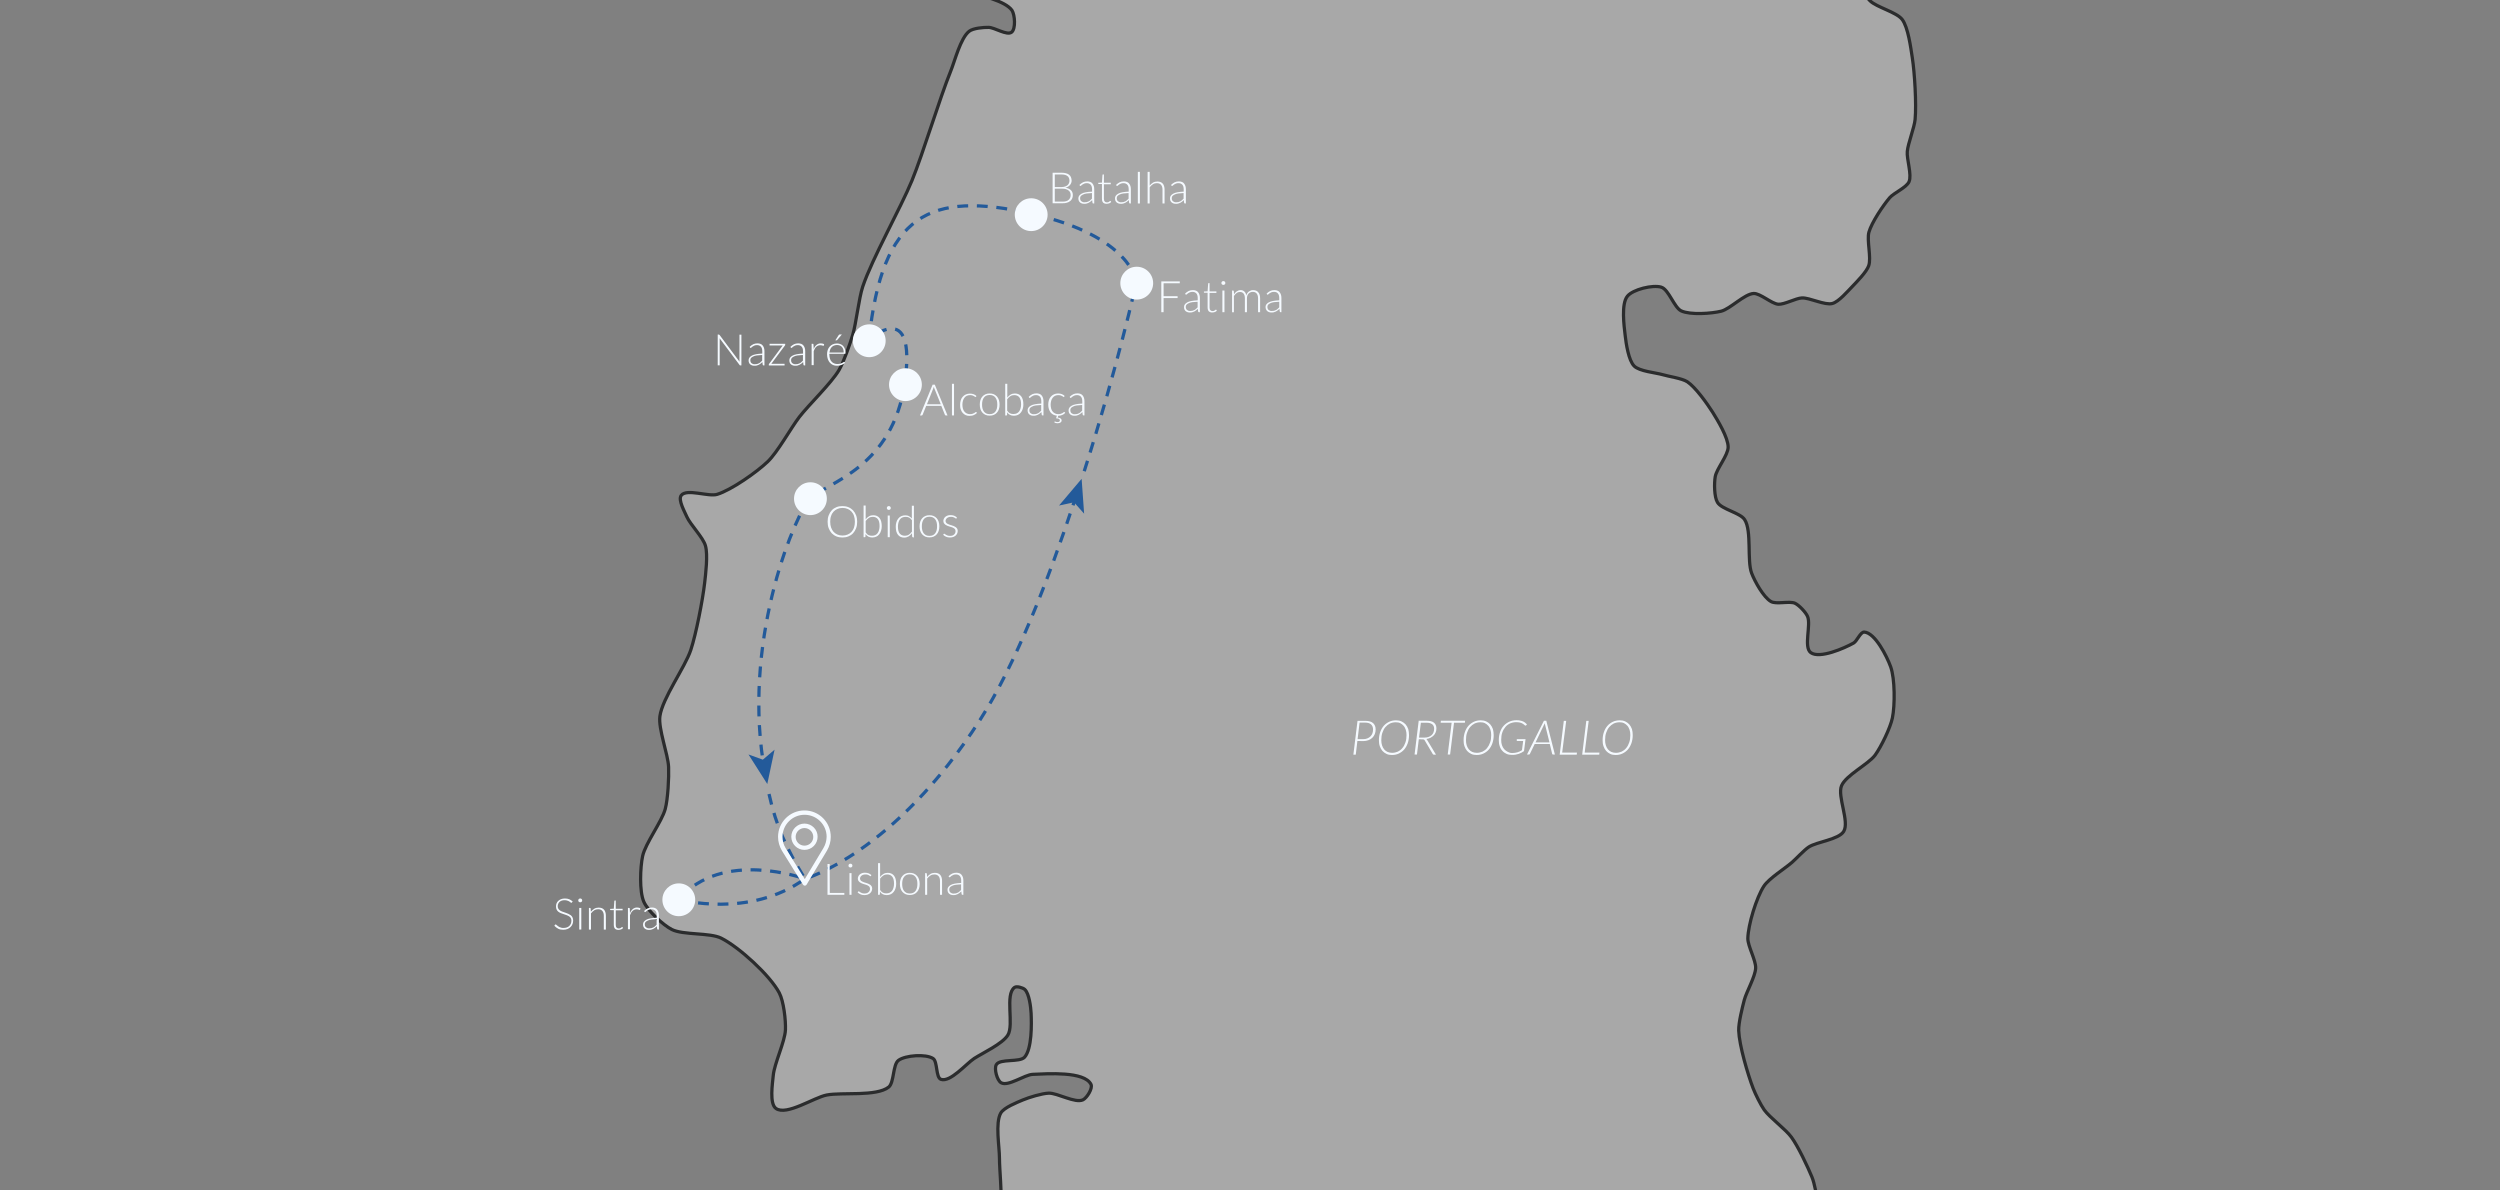 <?xml version="1.0" encoding="utf-8"?>
<!-- Generator: Adobe Illustrator 23.0.6, SVG Export Plug-In . SVG Version: 6.00 Build 0)  -->
<svg version="1.1" id="Livello_1" xmlns="http://www.w3.org/2000/svg" xmlns:xlink="http://www.w3.org/1999/xlink" x="0px" y="0px"
	 viewBox="0 0 2300 1095" style="enable-background:new 0 0 2300 1095;" xml:space="preserve">
<rect x="0" y="0" width="2300" height="1095" fill="#808080" stroke="none"/>
<style type="text/css">
	.st0{fill:#A8A8A8;stroke:#2B2C2D;stroke-width:3;stroke-miterlimit:10;}
	.st1{fill:none;stroke:#235A9A;stroke-width:3;stroke-miterlimit:10;stroke-dasharray:10,8;}
	.st2{fill:#235A9A;}
	.st3{fill:#F5FAFF;}
	.st4{display:none;opacity:0.45;}
</style>
<g id="map">
	<path class="st0" d="M2022.4-879.9c6.1,12.3,18.1,39.9,14,53c-2.8,8.9-22.7,16.9-28.6,24.2c-7.8,9.8-16.7,33.8-23.2,44.5
		c-5.8,9.4-18.3,27.6-25.5,35.9c-10.5,12.1-34.5,33.6-46.7,44.1c-10,8.5-29.1,27.9-41.6,31.9c-4.6,1.5-14.5-1.3-19.4-0.7
		c-8,0.9-25.1,2.9-31.2,8.3c-8.6,7.5-15,30.9-17.2,42.1c-1.3,6.8,1.5,20.9-0.2,27.6c-1.8,7-8.4,21-14.1,25.4
		c-6.2,4.8-23.5,4.2-30.4,8c-7.6,4.3-24.4,15.5-25.3,24.2c-0.7,7.5,12.4,18.9,17.4,24.6s18,14.4,22.2,20.8
		c6.1,9.3,16.7,30.8,15.2,41.8c-0.6,5-9.2,11.9-11.5,16.4c-3.4,6.5-10.7,20.3-10.2,27.7c0.7,10.5,17.2,27.1,19.9,37.3
		c3.5,13.4,4.7,42,1.4,55.5c-2,8.2-15.3,21-16.4,29.4c-1,8.2,8.2,23.7,8.5,31.9c0.2,6.5-5.4,19-4.9,25.5c0.6,7.9,7.2,22.5,10.4,29.8
		c3.9,8.9,19.4,24.7,18.3,34.4c-1,8.6-17.6,19.3-23.1,26.1c-6.2,7.7-14.6,27.1-23.2,32c-5.3,3-18.8,0-24.4,2.3
		c-6.8,2.8-19.3,12-22.6,18.5c-4.2,8.3-4,28.1-1.8,37.2c1.4,5.9,7.9,16.7,12.2,20.9c6,6,24.4,10.4,29.6,17.2
		c5.5,7.2,7.9,26.1,9.3,35.1c2.2,14.1,3.9,42.7,2.6,56.9c-0.7,7.5-6.5,21.9-7.2,29.4c-0.7,7,4.4,21.5,1.6,27.9
		c-2.3,5.3-14,10.3-17.8,14.7c-6,7-16.6,22.8-19.1,31.7c-2.1,7.4,2.4,23.6-0.2,30.9c-2,5.7-10.8,14.6-15,19
		c-4.2,4.3-12.5,14.1-18.4,15.7c-6.9,1.9-20.9-5.4-28-5.1c-5.6,0.2-16.2,6.2-21.8,5.8c-6.2-0.5-16.5-10.1-22.6-9.9
		c-8.5,0.4-21.6,14.2-29.9,16.3c-8.9,2.2-28.5,3.6-36.8-0.3c-6.4-3-11.5-19.7-18.3-21.8c-7.7-2.4-26.1,2-31.2,8.3
		c-5.8,7.1-3.1,27.3-2,36.4c0.8,7.2,3.1,22.7,8.2,27.8c4.8,4.9,19.7,6.1,26.3,8c5.6,1.7,17.6,3.3,22.6,6.5c7.6,5,18.4,20.3,23.3,28
		c4.6,7.4,14.3,23.3,14.3,32.1c0,7.5-10.7,20-11.9,27.3c-1,5.9-1,18.6,2.1,23.6c3.8,6.4,21.1,9.6,25,15.9c6.7,10.4,2,37.6,6.4,49.2
		c2.8,7.4,10.9,22.2,17.8,26.1c4.8,2.8,17.1-0.7,22.1,1.6c3.8,1.8,9.8,8.2,11.5,12c3.5,7.6-3.8,28.4,3,33.4
		c8.1,5.9,30.6-3.9,39.4-8.8c3.1-1.7,6.3-10.3,9.8-10.1c10,0.6,20.9,22.5,24.3,31.9c4,11.1,4,35.5,1.6,47.1
		c-1.9,9.2-10.4,26.6-15.9,34.2c-6.2,8.4-26.9,18.5-30.9,28.2s7.5,33,2,42c-4.6,7.5-24.7,9.5-32.1,14.3
		c-4.4,2.9-11.5,10.7-15.4,14.1c-6.4,5.6-21.2,14.8-25.9,21.9c-6.9,10.5-14.5,35.5-14.8,48.1c-0.1,7,7.5,20.2,7.2,27.3
		c-0.3,7.8-8.5,21.9-10.5,29.5c-1.8,6.9-5.3,20.9-5.1,28c0.5,13.7,8.4,40.4,13.3,53.2c2,5.2,7,15.3,10.2,19.8
		c5.2,7.2,19.8,17.9,25,25.1c6.1,8.3,15,27.2,18.9,36.7c5,12.1,6.1,41.2,15.7,50c5.9,5.4,23.1,6.6,31,6.8c7.3,0.1,23.3-0.2,28.7-5.1
		c3.6-3.3,1.6-15.4,5-18.8c3.1-3.1,13.3-6.8,17.1-4.5c6.6,3.8,7.5,22,7.8,29.6c0.3,6.9-1.5,20.9-4.5,27
		c-3.1,6.6-15.4,15.6-19.2,21.8c-4.3,6.9-6.3,24.3-12.1,29.9c-6,5.7-23.4,13.3-31.3,10.8c-3.9-1.3-5.3-13.8-9.4-13.4
		c-5.7,0.7-4.8,17-8.5,21.4c-4.6,5.5-17.1,14.4-24.2,15.6c-7,1.2-20.6-7.9-27.7-6.8c-4.4,0.7-13.5,4.9-15.1,9
		c-3.2,7.8,9.1,24.3,8.7,32.7c-0.4,8.7-8.1,24.8-12.3,32.4c-4.7,8.6-17.8,23.2-23.4,31.2c-3.4,4.9-8.6,16.1-13,20.1
		c-4.9,4.4-18.7,7.5-23.5,12.1c-4.6,4.3-10.6,15.7-12.6,21.7c-3.1,9.1-3.5,28.5-4.9,38c-1.3,8.5-3,26-6,34.1
		c-2.8,7.8-15.5,20.4-16.6,28.6c-1.3,9.4,5.5,28.1,9.7,36.6c4.1,8.4,19.5,21,22.9,29.8c4.3,11.3,1.6,36.3,3.6,48.2
		c2.5,14.9,9.6,44.5,15.5,58.4c3.5,8.3,13.9,24.9,22,37.3c-12.4,4.6-24.5,9-32.9,11.7c-11.3,3.6-34.5,8.5-45.4,13.2
		c-13.1,5.6-37.1,21-49.1,28.6c-17.6,11.1-51.7,35-68.7,47.1c-11.3,8-31.5,28.5-44.6,32.9c-11.8,4-38.1,5.5-49.8,1
		c-13.8-5.4-30.2-33.5-43-40.9c-9.5-5.5-31.3-10.7-42.1-12.2c-15.7-2.2-48,3.9-63.3,0.1c-8.1-2-21.4-14.6-29.7-15.5
		c-6.7-0.7-19.3,6.3-26,6.9c-11.1,1-33.9,0.2-44.4-3.8c-10.9-4.1-25.9-25.7-37.4-27.9c-10-1.9-32.6,2.9-39.5,10.5
		c-4,4.3,0.1,18.9-3.8,23.3c-10.9,11.9-48.1,8.9-62.3,16.5c-7.4,4-17.5,19-25.2,22.2c-11.9,5-39.9,9.5-51.3,3.6
		c-8.2-4.2-17-22.6-19.5-31.5c-1.3-4.8-2.8-16.1,0.3-20.1c4.8-6.1,23.1-4.6,30.1-8c6.3-2.9,19.4-9.8,22.5-16
		c4.7-9.4-2.1-31.5-1.1-41.9c0.6-6.3,4.1-18.7,5.7-24.8c3.5-13.9,10.9-41.6,15.4-55.2c3.2-9.5,11.8-27.6,14.6-37.2
		c3.3-11.4,7.9-34.9,8.8-46.8c1.3-18.1-2.9-54.5-2.6-72.7c0.2-10.8,2.9-32.3,3-43.1c0.2-12.6-2.4-37.9-2.3-50.5
		c0.1-12.7,4-38.1,3.2-50.9c-0.7-11.5,1.1-39.3-8.7-45.5c-4.3-2.7-15,7.1-19.7,5.2c-6-2.4-14.3-15.5-13.6-22
		c0.8-8.2,18.3-16.8,22.6-23.8c7.7-12.5,17.2-40.8,19.8-55.3c1.6-8.8-0.4-26.8,0.5-35.7c1.4-12.8,8.9-37.6,10-50.4
		c0.9-10.7-1.4-32.3-1.4-43c0-10.4-4-32.5,1.2-41.5c3-5.1,14.8-9.7,20.2-12c5.7-2.4,17.7-6.1,23.9-6.3c8-0.3,24.4,9.6,31.6,6.1
		c3.6-1.8,9.1-10.6,7.3-14.2c-6-12.2-40-9.8-53.6-9.2c-7.5,0.3-22.6,11.5-29.1,7.7c-3.7-2.1-6.6-12.9-4.4-16.6
		c3.4-5.8,21.5-1.9,26-6.9c6.8-7.6,6.5-30.3,6-40.5c-0.3-5.6-1.7-17.9-5.8-21.8c-1.7-1.6-7.5-3.3-9.4-1.9
		c-9.1,6.4-0.3,34.4-6.2,43.9c-4.9,8-23.1,16.4-31,21.5c-7.5,5-21.9,22.1-30.5,19.2c-4.9-1.6-3-16.4-7.3-19.2
		c-6.7-4.3-25.4-3-31.8,1.7c-5.3,3.9-3.9,20.5-9,24.6c-11.2,8.9-42.9,4.6-57,7.3c-11.9,2.3-36.9,19.3-46.7,12.4
		c-6.2-4.4-3.2-22.9-2.5-30.5c1-10.8,10.7-31,11.2-41.8c0.4-8.6-1.6-26.4-5.7-34.1c-8.6-16.2-37-42.1-53.4-50.3
		c-10.3-5.2-35.2-2.7-45.5-8c-8-4.1-22.1-17.2-25.7-25.5c-4.2-9.6-3.3-31.7-1.1-42c2.5-11.7,17.7-31.7,20.8-43.3
		c2.5-9.3,3.5-29,3.1-38.6c-0.5-11.9-9.6-35.1-8-46.8c2.3-16.6,23.1-44.9,28.4-60.9c4.9-14.8,10.9-45.7,12.7-61.2
		c1-8.6,3.2-26.4,0.8-34.7c-2.1-7.6-13.9-19.4-17.1-26.6c-2-4.7-8.3-15.6-5.2-19.7c4.9-6.6,25.2,1.5,33.1-1
		c13.2-4.1,36.5-20.5,46.5-30.1c9.1-8.7,21.4-31.1,29.1-41.1c8.6-11.1,29.2-30.9,36.4-43c4.4-7.4,10.1-24,12.6-32.2
		c3.3-10.9,5.7-33.9,9.3-44.7c8.5-25.5,35.1-72.7,45.3-97.6c10.1-24.7,25.6-75.9,35.6-100.6c3.8-9.3,9-30.4,17-36.7
		c3.6-2.9,13.3-3.7,17.9-3.6c5.4,0,17,7.8,21.2,4.4c3.9-3.1,3-15.9,0.3-20.1c-6.2-8.7-29-13.8-39.2-16.3c-6.1-1.5-20.3,1.8-25.1-2.3
		c-6.6-5.5-9-24.6-8.8-33.2c0.6-21.4,20.1-61,26.3-81.5c4.7-15.8,14.7-47.3,17.6-63.6c4.5-25.3,3.4-77.2,8.5-102.3
		c4.9-24.4,23.3-70.9,30.5-94.8c7.7-25.4,25.9-75.7,28.6-102.1c2.2-22-0.1-67.1-6.7-88.3c-4.5-14.4-25-37.9-30.4-52
		c-9.2-23.8-15.2-75.1-20.9-100c-3.9-17-12.8-50.8-16.9-67.8c-6.2-25.9-17.7-77.9-24.1-103.7c-3.3-13.3-13.5-39.3-14-53
		c-0.4-11.3,7.9-33.1,8.2-44.4c0.2-7-1-16.9-2.6-27.2c12.6,1.3,31.1,2.7,38.9,0.4c10.6-3.1,28.9-16.8,36.1-25.1
		c5.3-6.1,9-23,14.6-28.9c4.8-5,18.4-9.7,24.2-13.6c7.6-5.1,20.3-18.8,28.4-23.1c8.9-4.7,28.6-10.4,38.7-11.4
		c12.1-1.2,36.3,5.7,48.4,4.4c10-1.1,29.7-7.2,38.5-11.9c5.8-3.1,14.5-14.1,20.6-16.6c4.2-1.7,14.2-3.9,18-1.4
		c7,4.7,2.9,28.1,10.2,32.3c6.5,3.7,22.8-10.3,29.4-6.7c9.1,5,17.9,29.3,14.2,39c-3.9,10.5-29.5,16.2-39.3,21.6
		c-6.7,3.6-23.2,7.6-26.8,14.3c-3.6,6.6,0.4,22.7,2.9,29.8c3,8.7,13.9,23.9,19.8,30.9c5.7,6.7,25.5,22.7,27,22.3
		c1.6-0.4,27.5-11.2,35.6-16.7c7.2-4.8,18.7-18.1,25.5-23.4c7.9-6.3,28-14.2,33.4-22.8c2.3-3.6-1.5-16.3,2.8-16.8
		c9.3-1.1,6.5,29.9,14.7,34.5c5.8,3.2,19.5-3.9,26.1-4.1c7.4-0.3,22.1,2.7,29.5,2.2c10.8-0.7,31.8-11.7,42.3-9
		c9.3,2.5,19.4,27.7,28.9,25.7c5.3-1.1,3.8-17.9,8.9-19.9c5.5-2.1,16.7,6.1,21.6,9.3c7.6,4.9,17.8,22.2,26.5,24.7
		c10.9,3,34.3-3.8,44.3-9.2c8.2-4.5,19.1-20.8,26.2-27c6.7-5.8,23-14.1,28.6-20.9c4.4-5.3,11.4-17.9,11.8-24.8
		c0.4-7.1-13.7-20.9-9.6-26.7c5.6-7.7,29.3-2.4,38,1.6c6.2,2.9,12.9,16.3,18.7,20.1c5.7,3.7,19,9.9,25.7,9
		c6.3-0.8,14.9-14.2,21.3-14c6.6,0.3,14.5,14.8,20.9,16.1c11.3,2.3,35-5.2,44.4-11.8c2.8-2,4.4-11,7.9-11.3
		c7.5-0.5,13.4,18.8,20.1,22.2c9.2,4.7,30.8,4.1,41.1,4.1c7.1,0,22.2-5.9,28.5-2.5c8.4,4.5,15.5,24.4,18.1,33.6
		c3.5,12.3,4.2,38.3,2.7,51c-1,8.3-10,23.5-9.9,31.8c0.1,9.5,4.1,30.8,12,36c8,5.2,29-0.9,38.3-3.5c8.1-2.2,21.9-14.2,30.3-14.7
		c9.9-0.6,29.5,6.8,37.5,12.6C2006.3-905.3,2018-888.7,2022.4-879.9z"/>
</g>
<g id="txt">
	<path class="st1" d="M624.5,827.5c0,0,65,18,116-19C740.5,808.5,664.5,780.5,624.5,827.5z"/>
	<g>
		<g>
			<path class="st1" d="M997.5,433.5c30.8-96.5,48-174,48-174s-4-42-97-63s-137,0-149,116c0,0,44-40,33,39s-71,92-87,107
				C733.3,470,684.1,582.1,702,700.4"/>
			<g>
				<polygon class="st2" points="705.9,721.3 688.6,694.1 701.8,698.9 712.6,689.7 				"/>
			</g>
		</g>
	</g>
	<g>
		<g>
			<path class="st1" d="M707.5,730.5c6.5,29.5,15.9,49.9,33,78c0,0,82-23,161-146c32.6-50.8,62.8-128.3,87.1-201.9"/>
			<g>
				<polygon class="st2" points="995.1,440.5 997.4,472.6 988.1,462.1 974.3,465.1 				"/>
			</g>
		</g>
	</g>
	<g>
		<g>
			<g>
				<path class="st3" d="M740.1,745.6c-13.4,0-24.3,10.9-24.3,24.3c0,4.5,1.3,8.9,3.6,12.8l19.3,31.1c0.4,0.6,1,1,1.7,1l0,0
					c0.7,0,1.4-0.4,1.7-1l18.8-31.4c2.2-3.8,3.4-8.1,3.4-12.4C764.4,756.5,753.5,745.6,740.1,745.6z M757.5,780.3l-17.1,28.5
					l-17.5-28.3c-2-3.2-3-6.9-3-10.6c0-11.2,9.1-20.3,20.3-20.3s20.3,9.1,20.3,20.3C760.4,773.5,759.4,777.1,757.5,780.3z"/>
			</g>
		</g>
		<g>
			<g>
				<path class="st3" d="M740.1,757.7c-6.7,0-12.1,5.5-12.1,12.1c0,6.7,5.4,12.1,12.1,12.1c6.9,0,12.1-5.6,12.1-12.1
					C752.3,763.2,746.8,757.7,740.1,757.7z M740.1,778c-4.5,0-8.1-3.6-8.1-8.1s3.7-8.1,8.1-8.1s8.1,3.7,8.1,8.1
					C748.3,774.3,744.7,778,740.1,778z"/>
			</g>
		</g>
	</g>
	<g>
		<path class="st3" d="M1248.8,681.7l-1.5,12.6h-2.2l3.8-31.1h7.5c3,0,5.3,0.7,6.9,2.1c1.5,1.4,2.3,3.3,2.3,5.8c0,1.6-0.3,3-0.8,4.3
			s-1.3,2.4-2.3,3.4c-1,0.9-2.2,1.7-3.6,2.2s-3,0.8-4.7,0.8L1248.8,681.7L1248.8,681.7z M1250.8,664.9L1249,680h5.3
			c1.4,0,2.6-0.2,3.7-0.7s2.1-1,2.8-1.8c0.8-0.8,1.4-1.7,1.8-2.8s0.6-2.2,0.6-3.5c0-2-0.6-3.6-1.8-4.7c-1.2-1.1-3-1.7-5.4-1.7h-5.2
			V664.9z"/>
		<path class="st3" d="M1296.3,676.3c0,2.7-0.4,5.2-1.2,7.5c-0.8,2.2-1.9,4.2-3.3,5.8s-3.1,2.8-5,3.7s-4,1.3-6.3,1.3
			c-1.8,0-3.5-0.3-4.9-1c-1.5-0.7-2.7-1.6-3.8-2.8c-1-1.2-1.8-2.6-2.4-4.3s-0.8-3.5-0.8-5.5c0-2.7,0.4-5.2,1.2-7.5
			c0.8-2.3,1.9-4.2,3.3-5.8s3.1-2.8,5-3.7s4-1.3,6.3-1.3c1.8,0,3.5,0.3,5,1s2.7,1.6,3.8,2.8c1,1.2,1.8,2.6,2.4,4.3
			C1296,672.5,1296.3,674.3,1296.3,676.3z M1294,676.3c0-1.8-0.2-3.4-0.7-4.9c-0.5-1.4-1.1-2.7-2-3.7s-1.9-1.8-3.1-2.4
			s-2.6-0.8-4.1-0.8c-1.9,0-3.7,0.4-5.3,1.1c-1.6,0.8-3,1.9-4.2,3.3c-1.2,1.4-2.1,3.1-2.8,5.2c-0.7,2-1,4.3-1,6.8
			c0,1.8,0.2,3.4,0.7,4.9c0.5,1.4,1.1,2.7,2,3.7s1.9,1.8,3.1,2.3s2.6,0.8,4.1,0.8c1.9,0,3.7-0.4,5.3-1.1c1.6-0.8,3-1.8,4.2-3.3
			c1.2-1.4,2.1-3.1,2.8-5.2S1294,678.9,1294,676.3z"/>
		<path class="st3" d="M1305.3,680.1l-1.7,14.1h-2.2l3.8-31.1h7.4c3,0,5.3,0.6,6.7,1.8s2.2,2.9,2.2,5.2c0,1.3-0.2,2.6-0.7,3.7
			c-0.4,1.1-1.1,2.1-1.9,2.9c-0.8,0.8-1.8,1.5-2.9,2.1c-1.1,0.5-2.4,0.9-3.8,1.1c0.3,0.2,0.6,0.5,0.8,0.9l8.1,13.5h-1.9
			c-0.4,0-0.8-0.2-1-0.5l-7.5-12.7c-0.2-0.3-0.4-0.6-0.7-0.7c-0.2-0.1-0.6-0.2-1.2-0.2L1305.3,680.1L1305.3,680.1z M1307.2,664.9
			l-1.7,13.7h4.9c1.4,0,2.6-0.2,3.8-0.6c1.1-0.4,2-0.9,2.8-1.6c0.8-0.7,1.4-1.6,1.8-2.6s0.6-2.1,0.6-3.3c0-1.9-0.6-3.3-1.8-4.2
			s-2.9-1.4-5.2-1.4L1307.2,664.9L1307.2,664.9z"/>
		<path class="st3" d="M1347.9,663.1l-0.2,1.8h-10l-3.6,29.3h-2.2l3.6-29.3h-10.1l0.2-1.8H1347.9z"/>
		<path class="st3" d="M1374.2,676.3c0,2.7-0.4,5.2-1.2,7.5s-1.9,4.2-3.3,5.8s-3.1,2.8-5,3.7s-4,1.3-6.3,1.3c-1.8,0-3.5-0.3-4.9-1
			c-1.5-0.7-2.7-1.6-3.8-2.8c-1-1.2-1.8-2.6-2.4-4.3s-0.8-3.5-0.8-5.5c0-2.7,0.4-5.2,1.2-7.5c0.8-2.3,1.9-4.2,3.3-5.8s3.1-2.8,5-3.7
			s4-1.3,6.3-1.3c1.8,0,3.5,0.3,5,1s2.7,1.6,3.8,2.8c1,1.2,1.8,2.6,2.4,4.3C1373.9,672.5,1374.2,674.3,1374.2,676.3z M1371.9,676.3
			c0-1.8-0.2-3.4-0.7-4.9c-0.5-1.4-1.1-2.7-2-3.7s-1.9-1.8-3.1-2.4s-2.6-0.8-4.1-0.8c-1.9,0-3.7,0.4-5.3,1.1c-1.6,0.8-3,1.9-4.2,3.3
			c-1.2,1.4-2.1,3.1-2.8,5.2c-0.7,2-1,4.3-1,6.8c0,1.8,0.2,3.4,0.7,4.9c0.5,1.4,1.1,2.7,2,3.7s1.9,1.8,3.1,2.3s2.6,0.8,4.1,0.8
			c1.9,0,3.7-0.4,5.3-1.1c1.6-0.8,3-1.8,4.2-3.3s2.1-3.1,2.8-5.2C1371.6,681.2,1371.9,678.9,1371.9,676.3z"/>
		<path class="st3" d="M1391.1,692.8c1,0,1.9-0.1,2.7-0.2c0.8-0.1,1.6-0.3,2.3-0.5c0.7-0.2,1.4-0.5,2.1-0.8s1.3-0.7,2-1.1l1.1-8.5
			h-5.4c-0.3,0-0.5-0.1-0.5-0.4c0,0,0-0.1,0-0.2c0-0.1,0-0.2,0-0.4s0-0.4,0.1-0.7h8l-1.4,11c-0.8,0.5-1.6,1-2.4,1.5
			c-0.8,0.4-1.7,0.8-2.6,1.1s-1.9,0.5-2.9,0.7s-2.1,0.2-3.3,0.2c-1.9,0-3.5-0.3-5-1s-2.8-1.6-3.8-2.8c-1.1-1.2-1.9-2.6-2.4-4.3
			c-0.6-1.7-0.8-3.5-0.8-5.5c0-2.7,0.4-5.2,1.2-7.5c0.8-2.3,1.9-4.2,3.4-5.8s3.2-2.8,5.2-3.7s4.2-1.3,6.6-1.3c1.1,0,2.2,0.1,3.1,0.3
			s1.8,0.4,2.5,0.7c0.8,0.3,1.5,0.7,2.1,1.2s1.2,1,1.8,1.6l-0.7,0.9c-0.2,0.2-0.4,0.3-0.6,0.3c-0.1,0-0.2,0-0.4-0.1
			c-0.1-0.1-0.3-0.2-0.5-0.4s-0.4-0.4-0.7-0.6c-0.3-0.2-0.6-0.5-1-0.7s-0.9-0.5-1.4-0.7s-1.2-0.4-1.9-0.5c-0.7-0.1-1.5-0.2-2.5-0.2
			c-2.1,0-4,0.4-5.7,1.1c-1.7,0.8-3.2,1.8-4.4,3.3c-1.2,1.4-2.2,3.1-2.9,5.1s-1,4.3-1,6.8c0,1.8,0.2,3.5,0.7,4.9
			c0.5,1.5,1.2,2.7,2.1,3.7s2,1.8,3.2,2.4S1389.5,692.8,1391.1,692.8z"/>
		<path class="st3" d="M1430.5,694.2h-1.7c-0.2,0-0.4-0.1-0.5-0.2s-0.2-0.2-0.3-0.4l-2.2-9.1h-13.9l-4.4,9.1
			c-0.1,0.2-0.2,0.3-0.4,0.4c-0.2,0.1-0.3,0.2-0.6,0.2h-1.7l15.6-31.1h2.2L1430.5,694.2z M1412.7,683h12.8l-3.9-15.8
			c-0.1-0.2-0.1-0.5-0.2-0.8s-0.1-0.6-0.2-1c0,0.1-0.1,0.2-0.2,0.4s-0.2,0.4-0.3,0.6c-0.1,0.2-0.2,0.4-0.2,0.5
			c-0.1,0.2-0.1,0.3-0.2,0.3L1412.7,683z"/>
		<path class="st3" d="M1437.2,692.4h13.6l-0.2,1.9h-15.7l3.8-31.1h2.2L1437.2,692.4z"/>
		<path class="st3" d="M1457.9,692.4h13.6l-0.2,1.9h-15.7l3.8-31.1h2.2L1457.9,692.4z"/>
		<path class="st3" d="M1502.1,676.3c0,2.7-0.4,5.2-1.2,7.5c-0.8,2.2-1.9,4.2-3.3,5.8s-3.1,2.8-5,3.7s-4,1.3-6.3,1.3
			c-1.8,0-3.5-0.3-4.9-1c-1.5-0.7-2.7-1.6-3.8-2.8c-1-1.2-1.8-2.6-2.4-4.3s-0.8-3.5-0.8-5.5c0-2.7,0.4-5.2,1.2-7.5
			c0.8-2.3,1.9-4.2,3.3-5.8s3.1-2.8,5-3.7s4-1.3,6.3-1.3c1.8,0,3.5,0.3,5,1s2.7,1.6,3.8,2.8c1,1.2,1.8,2.6,2.4,4.3
			C1501.9,672.5,1502.1,674.3,1502.1,676.3z M1499.9,676.3c0-1.8-0.2-3.4-0.7-4.9c-0.5-1.4-1.1-2.7-2-3.7s-1.9-1.8-3.1-2.4
			s-2.6-0.8-4.1-0.8c-1.9,0-3.7,0.4-5.3,1.1c-1.6,0.8-3,1.9-4.2,3.3c-1.2,1.4-2.1,3.1-2.8,5.2c-0.7,2-1,4.3-1,6.8
			c0,1.8,0.2,3.4,0.7,4.9c0.5,1.4,1.1,2.7,2,3.7s1.9,1.8,3.1,2.3s2.6,0.8,4.1,0.8c1.9,0,3.7-0.4,5.3-1.1c1.6-0.8,3-1.8,4.2-3.3
			c1.2-1.4,2.1-3.1,2.8-5.2S1499.9,678.9,1499.9,676.3z"/>
	</g>
	<g>
		<path class="st3" d="M526.1,830.3c-0.1,0.2-0.3,0.3-0.5,0.3s-0.4-0.1-0.7-0.4c-0.3-0.2-0.6-0.5-1.1-0.8s-1.1-0.6-1.8-0.8
			c-0.7-0.3-1.6-0.4-2.6-0.4s-1.9,0.1-2.7,0.4c-0.8,0.3-1.4,0.7-2,1.2c-0.5,0.5-0.9,1.1-1.2,1.8s-0.4,1.4-0.4,2.1
			c0,1,0.2,1.8,0.6,2.4s0.9,1.2,1.6,1.6c0.7,0.4,1.4,0.8,2.3,1.1c0.8,0.3,1.7,0.6,2.6,0.9c0.9,0.3,1.8,0.6,2.6,1s1.6,0.8,2.3,1.3
			s1.2,1.2,1.6,2s0.6,1.8,0.6,2.9c0,1.2-0.2,2.3-0.6,3.3s-1,2-1.8,2.7s-1.7,1.4-2.8,1.8c-1.1,0.4-2.4,0.7-3.8,0.7
			c-1.9,0-3.5-0.3-4.8-1s-2.5-1.6-3.5-2.7l0.6-0.9c0.2-0.2,0.3-0.3,0.6-0.3c0.1,0,0.3,0.1,0.5,0.2c0.2,0.2,0.4,0.4,0.7,0.6
			c0.3,0.2,0.6,0.5,1,0.8s0.8,0.5,1.3,0.8c0.5,0.2,1.1,0.4,1.7,0.6c0.6,0.2,1.4,0.2,2.2,0.2c1.1,0,2.1-0.2,3-0.5s1.6-0.8,2.2-1.4
			c0.6-0.6,1.1-1.3,1.4-2.1s0.5-1.7,0.5-2.6c0-1-0.2-1.8-0.6-2.5s-0.9-1.2-1.6-1.6s-1.4-0.8-2.3-1.1c-0.8-0.3-1.7-0.6-2.6-0.9
			s-1.8-0.6-2.6-0.9c-0.8-0.3-1.6-0.8-2.3-1.3s-1.2-1.2-1.6-2c-0.4-0.8-0.6-1.8-0.6-3c0-0.9,0.2-1.9,0.5-2.7
			c0.4-0.9,0.9-1.7,1.6-2.3c0.7-0.7,1.6-1.2,2.6-1.6c1-0.4,2.2-0.6,3.5-0.6c1.5,0,2.8,0.2,4,0.7s2.2,1.2,3.2,2.1L526.1,830.3z"/>
		<path class="st3" d="M535.6,828.4c0,0.2,0,0.5-0.1,0.7s-0.2,0.4-0.4,0.5s-0.3,0.3-0.6,0.4c-0.2,0.1-0.4,0.1-0.7,0.1
			c-0.2,0-0.5,0-0.7-0.1s-0.4-0.2-0.6-0.4s-0.3-0.3-0.4-0.5c-0.1-0.2-0.1-0.4-0.1-0.7s0-0.5,0.1-0.7s0.2-0.4,0.4-0.6
			c0.2-0.2,0.3-0.3,0.6-0.4c0.2-0.1,0.4-0.1,0.7-0.1c0.2,0,0.5,0,0.7,0.1s0.4,0.2,0.6,0.4c0.2,0.2,0.3,0.3,0.4,0.6
			S535.6,828.2,535.6,828.4z M534.8,835.3v19.9h-1.9v-19.9H534.8z"/>
		<path class="st3" d="M541.8,855.2v-19.9h1c0.3,0,0.5,0.2,0.6,0.5l0.2,3c0.9-1.1,2-2.1,3.2-2.8s2.5-1,4-1c1.1,0,2.1,0.2,2.9,0.5
			c0.8,0.3,1.5,0.8,2.1,1.5c0.5,0.7,1,1.4,1.2,2.4c0.3,0.9,0.4,2,0.4,3.1v12.7h-1.9v-12.7c0-1.9-0.4-3.3-1.3-4.4
			c-0.9-1.1-2.2-1.6-3.9-1.6c-1.3,0-2.5,0.3-3.6,1s-2.1,1.6-3,2.8v14.9H541.8z"/>
		<path class="st3" d="M568.9,855.5c-1.3,0-2.4-0.4-3.1-1.1c-0.7-0.7-1.1-1.9-1.1-3.5v-13.6h-2.9c-0.1,0-0.3,0-0.4-0.1
			c-0.1-0.1-0.1-0.2-0.1-0.3v-0.7l3.4-0.2l0.5-7.1c0-0.1,0.1-0.2,0.1-0.3c0.1-0.1,0.2-0.1,0.3-0.1h0.9v7.6h6.3v1.4h-6.3V851
			c0,0.5,0.1,1,0.2,1.4c0.1,0.4,0.3,0.7,0.6,1c0.2,0.3,0.5,0.4,0.9,0.6c0.3,0.1,0.7,0.2,1.1,0.2c0.5,0,0.9-0.1,1.2-0.2
			c0.3-0.1,0.6-0.3,0.9-0.5c0.3-0.2,0.5-0.3,0.6-0.5c0.2-0.1,0.3-0.2,0.4-0.2c0.1,0,0.2,0.1,0.3,0.2l0.5,0.8c-0.5,0.6-1.1,1-1.9,1.3
			C570.6,855.3,569.7,855.5,568.9,855.5z"/>
		<path class="st3" d="M577.7,855.2v-19.9h1c0.2,0,0.4,0,0.5,0.1s0.2,0.3,0.2,0.5l0.2,4.2c0.6-1.6,1.5-2.9,2.6-3.8
			c1.1-0.9,2.4-1.4,3.9-1.4c0.6,0,1.2,0.1,1.7,0.2c0.5,0.1,1,0.3,1.4,0.5l-0.3,1.3c0,0.2-0.2,0.3-0.4,0.3c-0.1,0-0.2,0-0.3-0.1
			s-0.3-0.1-0.6-0.2c-0.2-0.1-0.5-0.1-0.8-0.2c-0.3-0.1-0.7-0.1-1.1-0.1c-1.5,0-2.7,0.5-3.7,1.4s-1.8,2.3-2.4,4v12.9h-1.9V855.2z"/>
		<path class="st3" d="M605.3,855.2c-0.4,0-0.6-0.2-0.7-0.6l-0.3-2.5c-0.5,0.5-1.1,1-1.6,1.4s-1.1,0.8-1.7,1.1
			c-0.6,0.3-1.2,0.5-1.9,0.7s-1.4,0.2-2.2,0.2c-0.7,0-1.3-0.1-2-0.3c-0.6-0.2-1.2-0.5-1.7-0.9s-0.9-0.9-1.2-1.6
			c-0.3-0.6-0.4-1.4-0.4-2.3c0-0.8,0.2-1.6,0.7-2.3s1.2-1.3,2.2-1.9s2.3-1,3.9-1.3c1.6-0.3,3.5-0.5,5.8-0.6v-2.1
			c0-1.8-0.4-3.3-1.2-4.2s-2-1.5-3.5-1.5c-1,0-1.8,0.1-2.5,0.4s-1.2,0.6-1.7,0.9s-0.8,0.6-1.1,0.9s-0.5,0.4-0.7,0.4
			c-0.3,0-0.5-0.1-0.6-0.4l-0.3-0.6c1-1,2.1-1.8,3.3-2.4c1.1-0.5,2.4-0.8,3.9-0.8c1.1,0,2,0.2,2.8,0.5s1.5,0.8,2,1.5
			c0.5,0.6,0.9,1.4,1.2,2.3c0.3,0.9,0.4,1.9,0.4,3v13L605.3,855.2L605.3,855.2z M597.3,854.1c0.8,0,1.5-0.1,2.1-0.2
			c0.6-0.2,1.2-0.4,1.8-0.7s1.1-0.7,1.5-1.1s1-0.9,1.4-1.3v-5.2c-1.9,0.1-3.5,0.2-4.9,0.4s-2.5,0.5-3.4,1c-0.9,0.4-1.5,0.9-2,1.4
			c-0.4,0.6-0.6,1.2-0.6,1.9s0.1,1.2,0.3,1.7s0.5,0.9,0.9,1.2s0.8,0.5,1.3,0.7C596.3,854.1,596.8,854.1,597.3,854.1z"/>
	</g>
	<g>
		<path class="st3" d="M763.4,821.5h13.4v1.7h-15.5v-28.3h2L763.4,821.5L763.4,821.5z"/>
		<path class="st3" d="M784.2,796.4c0,0.2,0,0.5-0.1,0.7s-0.2,0.4-0.4,0.5s-0.3,0.3-0.6,0.4c-0.2,0.1-0.4,0.1-0.7,0.1
			c-0.2,0-0.5,0-0.7-0.1s-0.4-0.2-0.6-0.4s-0.3-0.3-0.4-0.5c-0.1-0.2-0.1-0.4-0.1-0.7s0-0.5,0.1-0.7s0.2-0.4,0.4-0.6
			c0.2-0.2,0.3-0.3,0.6-0.4c0.2-0.1,0.4-0.1,0.7-0.1c0.2,0,0.5,0,0.7,0.1s0.4,0.2,0.6,0.4c0.2,0.2,0.3,0.3,0.4,0.6
			S784.2,796.2,784.2,796.4z M783.4,803.3v19.9h-1.9v-19.9H783.4z"/>
		<path class="st3" d="M801.4,805.8c-0.1,0.2-0.2,0.3-0.4,0.3c-0.1,0-0.3-0.1-0.6-0.2s-0.5-0.4-0.9-0.6c-0.4-0.2-0.8-0.4-1.4-0.6
			c-0.6-0.2-1.2-0.2-2-0.2c-0.7,0-1.4,0.1-2,0.3s-1.1,0.5-1.5,0.8s-0.7,0.7-1,1.2c-0.2,0.5-0.4,0.9-0.4,1.4c0,0.6,0.2,1.1,0.5,1.6
			s0.7,0.8,1.3,1.1c0.5,0.3,1.1,0.5,1.8,0.8c0.7,0.2,1.3,0.4,2,0.6c0.7,0.2,1.4,0.5,2,0.7c0.7,0.3,1.2,0.6,1.8,1s0.9,0.9,1.3,1.4
			c0.3,0.6,0.5,1.2,0.5,2c0,0.9-0.2,1.7-0.5,2.4s-0.8,1.4-1.4,1.9s-1.3,1-2.2,1.3s-1.9,0.5-3,0.5c-1.4,0-2.6-0.2-3.6-0.7
			c-1-0.4-1.9-1-2.7-1.8l0.5-0.7c0.1-0.1,0.1-0.2,0.2-0.2c0.1-0.1,0.2-0.1,0.3-0.1c0.2,0,0.4,0.1,0.6,0.3c0.3,0.2,0.6,0.4,1,0.7
			c0.4,0.2,0.9,0.5,1.5,0.7s1.4,0.3,2.2,0.3s1.6-0.1,2.2-0.3s1.2-0.6,1.6-1c0.4-0.4,0.8-0.9,1-1.4s0.3-1.1,0.3-1.7
			c0-0.7-0.2-1.2-0.5-1.7c-0.3-0.4-0.7-0.8-1.3-1.1c-0.5-0.3-1.1-0.6-1.8-0.8s-1.3-0.4-2-0.6c-0.7-0.2-1.4-0.4-2-0.7
			c-0.7-0.3-1.2-0.6-1.8-1c-0.5-0.4-0.9-0.9-1.3-1.4c-0.3-0.6-0.5-1.2-0.5-2.1c0-0.7,0.2-1.4,0.5-2c0.3-0.7,0.7-1.2,1.3-1.7
			s1.3-0.9,2.1-1.2s1.7-0.4,2.7-0.4c1.2,0,2.3,0.2,3.2,0.5c0.9,0.4,1.8,0.9,2.6,1.6L801.4,805.8z"/>
		<path class="st3" d="M807.8,823.2v-29.1h1.9v12.7c0.9-1.2,1.9-2.1,3.1-2.8c1.2-0.7,2.5-1,3.9-1c2.4,0,4.3,0.8,5.7,2.5
			s2.1,4.2,2.1,7.6c0,1.5-0.2,2.8-0.6,4.1c-0.4,1.3-0.9,2.4-1.7,3.3c-0.7,0.9-1.6,1.7-2.7,2.2c-1.1,0.5-2.3,0.8-3.7,0.8
			s-2.6-0.3-3.6-0.8s-1.9-1.3-2.6-2.4l-0.1,2.4c0,0.3-0.2,0.5-0.5,0.5H807.8z M816.2,804.5c-1.3,0-2.5,0.3-3.6,1s-2,1.6-2.9,2.8
			v10.5c0.8,1.1,1.6,2,2.5,2.4c0.9,0.5,2,0.7,3.2,0.7s2.2-0.2,3.1-0.6c0.9-0.4,1.6-1,2.2-1.8c0.6-0.8,1-1.7,1.3-2.8s0.5-2.3,0.5-3.6
			c0-3-0.5-5.1-1.6-6.5C819.8,805.2,818.2,804.5,816.2,804.5z"/>
		<path class="st3" d="M837,803c1.4,0,2.7,0.2,3.8,0.7s2.1,1.2,2.9,2.1c0.8,0.9,1.4,2,1.8,3.2c0.4,1.3,0.6,2.7,0.6,4.2
			s-0.2,3-0.6,4.2c-0.4,1.3-1,2.3-1.8,3.2s-1.7,1.6-2.9,2.1c-1.1,0.5-2.4,0.7-3.8,0.7s-2.7-0.2-3.8-0.7s-2.1-1.2-2.9-2.1
			c-0.8-0.9-1.4-2-1.8-3.2c-0.4-1.3-0.6-2.7-0.6-4.2s0.2-3,0.6-4.2c0.4-1.3,1-2.3,1.8-3.2s1.7-1.6,2.9-2.1
			C834.3,803.2,835.6,803,837,803z M837,822c1.2,0,2.2-0.2,3.1-0.6c0.9-0.4,1.6-1,2.2-1.8c0.6-0.8,1-1.7,1.3-2.8s0.4-2.3,0.4-3.6
			s-0.1-2.5-0.4-3.6c-0.3-1.1-0.7-2-1.3-2.8s-1.3-1.4-2.2-1.8c-0.9-0.4-1.9-0.6-3.1-0.6s-2.2,0.2-3.1,0.6s-1.6,1-2.2,1.8
			c-0.6,0.8-1,1.7-1.3,2.8s-0.4,2.3-0.4,3.6s0.1,2.5,0.4,3.6c0.3,1.1,0.7,2,1.3,2.8s1.3,1.3,2.2,1.8C834.8,821.8,835.8,822,837,822z
			"/>
		<path class="st3" d="M851.1,823.2v-19.9h1c0.3,0,0.5,0.2,0.6,0.5l0.2,3c0.9-1.1,2-2.1,3.2-2.8s2.5-1,4-1c1.1,0,2.1,0.2,2.9,0.5
			c0.8,0.3,1.5,0.8,2.1,1.5c0.5,0.7,1,1.4,1.2,2.4c0.3,0.9,0.4,2,0.4,3.1v12.7h-1.9v-12.7c0-1.9-0.4-3.3-1.3-4.4
			c-0.9-1.1-2.2-1.6-3.9-1.6c-1.3,0-2.5,0.3-3.6,1s-2.1,1.6-3,2.8v14.9H851.1z"/>
		<path class="st3" d="M885.4,823.2c-0.4,0-0.6-0.2-0.7-0.6l-0.3-2.5c-0.5,0.5-1.1,1-1.6,1.4s-1.1,0.8-1.7,1.1
			c-0.6,0.3-1.2,0.5-1.9,0.7s-1.4,0.2-2.2,0.2c-0.7,0-1.3-0.1-2-0.3c-0.6-0.2-1.2-0.5-1.7-0.9s-0.9-0.9-1.2-1.6
			c-0.3-0.6-0.4-1.4-0.4-2.3c0-0.8,0.2-1.6,0.7-2.3s1.2-1.3,2.2-1.9s2.3-1,3.9-1.3c1.6-0.3,3.5-0.5,5.8-0.6v-2.1
			c0-1.8-0.4-3.3-1.2-4.2s-2-1.5-3.5-1.5c-1,0-1.8,0.1-2.5,0.4s-1.2,0.6-1.7,0.9s-0.8,0.6-1.1,0.9s-0.5,0.4-0.7,0.4
			c-0.3,0-0.5-0.1-0.6-0.4l-0.3-0.6c1-1,2.1-1.8,3.3-2.4c1.1-0.5,2.4-0.8,3.9-0.8c1.1,0,2,0.2,2.8,0.5s1.5,0.8,2,1.5
			c0.5,0.6,0.9,1.4,1.2,2.3c0.3,0.9,0.4,1.9,0.4,3v13L885.4,823.2L885.4,823.2z M877.4,822.1c0.8,0,1.5-0.1,2.1-0.2
			c0.6-0.2,1.2-0.4,1.8-0.7s1.1-0.7,1.5-1.1s1-0.9,1.4-1.3v-5.2c-1.9,0.1-3.5,0.2-4.9,0.4s-2.5,0.5-3.4,1c-0.9,0.4-1.5,0.9-2,1.4
			c-0.4,0.6-0.6,1.2-0.6,1.9s0.1,1.2,0.3,1.7s0.5,0.9,0.9,1.2s0.8,0.5,1.3,0.7C876.4,822.1,876.9,822.1,877.4,822.1z"/>
	</g>
	<g>
		<path class="st3" d="M788.6,480c0,2.2-0.3,4.2-1,6s-1.6,3.3-2.8,4.6c-1.2,1.3-2.6,2.2-4.3,2.9c-1.7,0.7-3.5,1-5.5,1
			s-3.8-0.3-5.5-1s-3.1-1.7-4.3-2.9c-1.2-1.3-2.1-2.8-2.8-4.6c-0.7-1.8-1-3.8-1-6s0.3-4.1,1-5.9s1.6-3.3,2.8-4.6
			c1.2-1.3,2.6-2.2,4.3-2.9s3.5-1,5.5-1s3.8,0.3,5.5,1s3.1,1.7,4.3,2.9c1.2,1.3,2.1,2.8,2.8,4.6S788.6,477.9,788.6,480z M786.5,480
			c0-2-0.3-3.7-0.8-5.3c-0.5-1.6-1.3-2.9-2.3-4s-2.2-1.9-3.6-2.5s-3-0.9-4.7-0.9s-3.2,0.3-4.6,0.9c-1.4,0.6-2.6,1.4-3.6,2.5
			s-1.8,2.4-2.3,4c-0.6,1.6-0.8,3.3-0.8,5.3s0.3,3.8,0.8,5.3c0.6,1.6,1.3,2.9,2.3,4s2.2,1.9,3.6,2.5c1.4,0.6,2.9,0.9,4.6,0.9
			c1.7,0,3.3-0.3,4.7-0.9s2.6-1.4,3.6-2.5s1.8-2.4,2.3-4C786.2,483.8,786.5,482,786.5,480z"/>
		<path class="st3" d="M794.5,494.2v-29.1h1.9v12.7c0.9-1.2,1.9-2.1,3.1-2.8c1.2-0.7,2.5-1,3.9-1c2.4,0,4.3,0.8,5.7,2.5
			s2.1,4.2,2.1,7.6c0,1.5-0.2,2.8-0.6,4.1c-0.4,1.3-0.9,2.4-1.7,3.3c-0.7,0.9-1.6,1.7-2.7,2.2c-1.1,0.5-2.3,0.8-3.7,0.8
			s-2.6-0.3-3.6-0.8s-1.9-1.3-2.6-2.4l-0.1,2.4c0,0.3-0.2,0.5-0.5,0.5L794.5,494.2L794.5,494.2z M802.9,475.5c-1.3,0-2.5,0.3-3.6,1
			s-2,1.6-2.9,2.8v10.5c0.8,1.1,1.6,2,2.5,2.4c0.9,0.5,2,0.7,3.2,0.7s2.2-0.2,3.1-0.6c0.9-0.4,1.6-1,2.2-1.8c0.6-0.8,1-1.7,1.3-2.8
			c0.3-1.1,0.5-2.3,0.5-3.6c0-3-0.5-5.1-1.6-6.5C806.5,476.2,804.9,475.5,802.9,475.5z"/>
		<path class="st3" d="M819.5,467.4c0,0.2,0,0.5-0.1,0.7s-0.2,0.4-0.4,0.5s-0.3,0.3-0.6,0.4c-0.2,0.1-0.4,0.1-0.7,0.1
			c-0.2,0-0.5,0-0.7-0.1s-0.4-0.2-0.6-0.4s-0.3-0.3-0.4-0.5c-0.1-0.2-0.1-0.4-0.1-0.7s0-0.5,0.1-0.7s0.2-0.4,0.4-0.6
			s0.3-0.3,0.6-0.4c0.2-0.1,0.4-0.1,0.7-0.1c0.2,0,0.5,0,0.7,0.1s0.4,0.2,0.6,0.4c0.2,0.2,0.3,0.3,0.4,0.6S819.5,467.2,819.5,467.4z
			 M818.6,474.3v19.9h-1.9v-19.9H818.6z"/>
		<path class="st3" d="M839.8,494.2c-0.3,0-0.5-0.2-0.6-0.5l-0.2-3.1c-0.9,1.2-1.9,2.2-3.1,2.9s-2.5,1.1-4,1.1
			c-2.4,0-4.3-0.8-5.7-2.5s-2.1-4.2-2.1-7.6c0-1.5,0.2-2.8,0.6-4.1c0.4-1.3,0.9-2.4,1.7-3.3c0.7-0.9,1.6-1.7,2.7-2.2
			c1.1-0.5,2.3-0.8,3.7-0.8c1.3,0,2.5,0.2,3.5,0.8c1,0.5,1.8,1.2,2.6,2.2v-11.8h1.9v29.1h-1V494.2z M832.5,492.9
			c1.3,0,2.5-0.3,3.6-1s2-1.6,2.9-2.8v-10.5c-0.8-1.1-1.6-1.9-2.6-2.4s-2-0.7-3.2-0.7s-2.2,0.2-3.1,0.6s-1.6,1-2.2,1.8
			s-1,1.7-1.3,2.8c-0.3,1.1-0.5,2.3-0.5,3.6c0,3,0.5,5.1,1.6,6.5C828.9,492.2,830.4,492.9,832.5,492.9z"/>
		<path class="st3" d="M855.1,474c1.4,0,2.7,0.2,3.8,0.7s2.1,1.2,2.9,2.1c0.8,0.9,1.4,2,1.8,3.2c0.4,1.3,0.6,2.7,0.6,4.2
			s-0.2,3-0.6,4.2c-0.4,1.3-1,2.3-1.8,3.2c-0.8,0.9-1.7,1.6-2.9,2.1c-1.1,0.5-2.4,0.7-3.8,0.7s-2.7-0.2-3.8-0.7s-2.1-1.2-2.9-2.1
			c-0.8-0.9-1.4-2-1.8-3.2c-0.4-1.3-0.6-2.7-0.6-4.2s0.2-3,0.6-4.2c0.4-1.3,1-2.3,1.8-3.2c0.8-0.9,1.7-1.6,2.9-2.1
			C852.4,474.2,853.7,474,855.1,474z M855.1,493c1.2,0,2.2-0.2,3.1-0.6c0.9-0.4,1.6-1,2.2-1.8c0.6-0.8,1-1.7,1.3-2.8
			c0.3-1.1,0.4-2.3,0.4-3.6c0-1.3-0.1-2.5-0.4-3.6c-0.3-1.1-0.7-2-1.3-2.8s-1.3-1.4-2.2-1.8s-1.9-0.6-3.1-0.6s-2.2,0.2-3.1,0.6
			s-1.6,1-2.2,1.8c-0.6,0.8-1,1.7-1.3,2.8c-0.3,1.1-0.4,2.3-0.4,3.6c0,1.3,0.1,2.5,0.4,3.6c0.3,1.1,0.7,2,1.3,2.8s1.3,1.3,2.2,1.8
			C852.9,492.8,853.9,493,855.1,493z"/>
		<path class="st3" d="M880.1,476.8c-0.1,0.2-0.2,0.3-0.4,0.3c-0.1,0-0.3-0.1-0.6-0.2s-0.5-0.4-0.9-0.6s-0.8-0.4-1.4-0.6
			c-0.6-0.2-1.2-0.2-2-0.2c-0.7,0-1.4,0.1-2,0.3c-0.6,0.2-1.1,0.5-1.5,0.8s-0.7,0.7-1,1.2c-0.2,0.5-0.4,0.9-0.4,1.4
			c0,0.6,0.2,1.1,0.5,1.6s0.7,0.8,1.3,1.1c0.5,0.3,1.1,0.5,1.8,0.8c0.7,0.2,1.3,0.4,2,0.6s1.4,0.5,2,0.7c0.7,0.3,1.2,0.6,1.8,1
			s0.9,0.9,1.3,1.4c0.3,0.6,0.5,1.2,0.5,2c0,0.9-0.2,1.7-0.5,2.4c-0.3,0.7-0.8,1.4-1.4,1.9s-1.3,1-2.2,1.3s-1.9,0.5-3,0.5
			c-1.4,0-2.6-0.2-3.6-0.7c-1-0.4-1.9-1-2.7-1.8l0.5-0.7c0.1-0.1,0.1-0.2,0.2-0.2c0.1-0.1,0.2-0.1,0.3-0.1c0.2,0,0.4,0.1,0.6,0.3
			c0.3,0.2,0.6,0.4,1,0.7c0.4,0.2,0.9,0.5,1.5,0.7s1.4,0.3,2.2,0.3s1.6-0.1,2.2-0.3s1.2-0.6,1.6-1c0.4-0.4,0.8-0.9,1-1.4
			s0.3-1.1,0.3-1.7c0-0.7-0.2-1.2-0.5-1.7c-0.3-0.4-0.7-0.8-1.3-1.1c-0.5-0.3-1.1-0.6-1.8-0.8c-0.7-0.2-1.3-0.4-2-0.6
			s-1.4-0.4-2-0.7c-0.7-0.3-1.2-0.6-1.8-1c-0.5-0.4-0.9-0.9-1.3-1.4c-0.3-0.6-0.5-1.2-0.5-2.1c0-0.7,0.2-1.4,0.5-2
			c0.3-0.7,0.7-1.2,1.3-1.7s1.3-0.9,2.1-1.2c0.8-0.3,1.7-0.4,2.7-0.4c1.2,0,2.3,0.2,3.2,0.5c0.9,0.4,1.8,0.9,2.6,1.6L880.1,476.8z"
			/>
	</g>
	<g>
		<path class="st3" d="M871.7,382.2h-1.6c-0.2,0-0.3,0-0.5-0.2c-0.1-0.1-0.2-0.2-0.3-0.4l-3.3-8.2h-13.9l-3.3,8.2
			c-0.1,0.1-0.1,0.3-0.3,0.4c-0.1,0.1-0.3,0.2-0.5,0.2h-1.6l11.6-28.3h2L871.7,382.2z M852.8,371.9h12.7l-5.8-14.3
			c-0.1-0.2-0.2-0.5-0.3-0.8s-0.2-0.6-0.3-0.9c-0.1,0.3-0.2,0.6-0.3,0.9s-0.2,0.5-0.3,0.8L852.8,371.9z"/>
		<path class="st3" d="M877.7,353.1v29.1h-1.9v-29.1H877.7z"/>
		<path class="st3" d="M897.8,365c-0.1,0.1-0.1,0.1-0.2,0.2c-0.1,0-0.1,0.1-0.2,0.1c-0.1,0-0.3-0.1-0.5-0.3
			c-0.2-0.2-0.5-0.4-0.9-0.6s-0.9-0.4-1.4-0.6c-0.6-0.2-1.3-0.3-2.1-0.3c-1.1,0-2.2,0.2-3,0.6c-0.9,0.4-1.6,1-2.2,1.8
			c-0.6,0.8-1.1,1.7-1.4,2.8c-0.3,1.1-0.5,2.3-0.5,3.6c0,1.4,0.2,2.6,0.5,3.7s0.8,2,1.4,2.7s1.3,1.3,2.2,1.7
			c0.9,0.4,1.8,0.6,2.8,0.6s1.8-0.1,2.4-0.3c0.6-0.2,1.2-0.5,1.6-0.7c0.4-0.3,0.8-0.5,1-0.7s0.4-0.3,0.6-0.3c0.2,0,0.3,0.1,0.4,0.2
			l0.5,0.6c-0.3,0.4-0.7,0.8-1.2,1.1c-0.5,0.3-1,0.6-1.6,0.9s-1.2,0.5-1.9,0.6s-1.4,0.2-2.2,0.2c-1.3,0-2.4-0.2-3.5-0.7
			c-1-0.5-1.9-1.1-2.7-2s-1.3-1.9-1.8-3.2s-0.6-2.7-0.6-4.3c0-1.5,0.2-2.9,0.6-4.2c0.4-1.3,1-2.3,1.8-3.2c0.8-0.9,1.7-1.6,2.8-2.1
			s2.4-0.8,3.8-0.8c1.3,0,2.4,0.2,3.5,0.6s1.9,1,2.6,1.7L897.8,365z"/>
		<path class="st3" d="M910.5,362c1.4,0,2.7,0.2,3.8,0.7s2.1,1.2,2.9,2.1c0.8,0.9,1.4,2,1.8,3.2c0.4,1.3,0.6,2.7,0.6,4.2
			s-0.2,3-0.6,4.2c-0.4,1.3-1,2.3-1.8,3.2c-0.8,0.9-1.7,1.6-2.9,2.1c-1.1,0.5-2.4,0.7-3.8,0.7s-2.7-0.2-3.8-0.7s-2.1-1.2-2.9-2.1
			c-0.8-0.9-1.4-2-1.8-3.2c-0.4-1.3-0.6-2.7-0.6-4.2s0.2-3,0.6-4.2c0.4-1.3,1-2.3,1.8-3.2c0.8-0.9,1.7-1.6,2.9-2.1
			C907.8,362.2,909.1,362,910.5,362z M910.5,381c1.2,0,2.2-0.2,3.1-0.6c0.9-0.4,1.6-1,2.2-1.8c0.6-0.8,1-1.7,1.3-2.8
			c0.3-1.1,0.4-2.3,0.4-3.6c0-1.3-0.1-2.5-0.4-3.6c-0.3-1.1-0.7-2-1.3-2.8s-1.3-1.4-2.2-1.8s-1.9-0.6-3.1-0.6s-2.2,0.2-3.1,0.6
			s-1.6,1-2.2,1.8c-0.6,0.8-1,1.7-1.3,2.8c-0.3,1.1-0.4,2.3-0.4,3.6c0,1.3,0.1,2.5,0.4,3.6c0.3,1.1,0.7,2,1.3,2.8s1.3,1.3,2.2,1.8
			C908.3,380.8,909.3,381,910.5,381z"/>
		<path class="st3" d="M924.8,382.2v-29.1h1.9v12.7c0.9-1.2,1.9-2.1,3.1-2.8c1.2-0.7,2.5-1,3.9-1c2.4,0,4.3,0.8,5.7,2.5
			s2.1,4.2,2.1,7.6c0,1.5-0.2,2.8-0.6,4.1c-0.4,1.3-0.9,2.4-1.7,3.3c-0.7,0.9-1.6,1.7-2.7,2.2c-1.1,0.5-2.3,0.8-3.7,0.8
			s-2.6-0.3-3.6-0.8s-1.9-1.3-2.6-2.4l-0.1,2.4c0,0.3-0.2,0.5-0.5,0.5L924.8,382.2L924.8,382.2z M933.1,363.5c-1.3,0-2.5,0.3-3.6,1
			s-2,1.6-2.9,2.8v10.5c0.8,1.1,1.6,2,2.5,2.4c0.9,0.5,2,0.7,3.2,0.7s2.2-0.2,3.1-0.6c0.9-0.4,1.6-1,2.2-1.8c0.6-0.8,1-1.7,1.3-2.8
			c0.3-1.1,0.5-2.3,0.5-3.6c0-3-0.5-5.1-1.6-6.5S935.2,363.5,933.1,363.5z"/>
		<path class="st3" d="M959.1,382.2c-0.4,0-0.6-0.2-0.7-0.6l-0.3-2.5c-0.5,0.5-1.1,1-1.6,1.4s-1.1,0.8-1.7,1.1
			c-0.6,0.3-1.2,0.5-1.9,0.7s-1.4,0.2-2.2,0.2c-0.7,0-1.3-0.1-2-0.3c-0.6-0.2-1.2-0.5-1.7-0.9s-0.9-0.9-1.2-1.6
			c-0.3-0.6-0.4-1.4-0.4-2.3c0-0.8,0.2-1.6,0.7-2.3s1.2-1.3,2.2-1.9s2.3-1,3.9-1.3c1.6-0.3,3.5-0.5,5.8-0.6v-2.1
			c0-1.8-0.4-3.3-1.2-4.2s-2-1.5-3.5-1.5c-1,0-1.8,0.1-2.5,0.4s-1.2,0.6-1.7,0.9s-0.8,0.6-1.1,0.9s-0.5,0.4-0.7,0.4
			c-0.3,0-0.5-0.1-0.6-0.4l-0.3-0.6c1-1,2.1-1.8,3.3-2.4c1.1-0.5,2.4-0.8,3.9-0.8c1.1,0,2,0.2,2.8,0.5s1.5,0.8,2,1.5
			c0.5,0.6,0.9,1.4,1.2,2.3s0.4,1.9,0.4,3v13L959.1,382.2L959.1,382.2z M951.1,381.1c0.8,0,1.5-0.1,2.1-0.2c0.6-0.2,1.2-0.4,1.8-0.7
			c0.6-0.3,1.1-0.7,1.5-1.1s1-0.9,1.4-1.3v-5.2c-1.9,0.1-3.5,0.2-4.9,0.4c-1.4,0.2-2.5,0.5-3.4,1c-0.9,0.4-1.5,0.9-2,1.4
			c-0.4,0.6-0.6,1.2-0.6,1.9c0,0.7,0.1,1.2,0.3,1.7s0.5,0.9,0.9,1.2c0.4,0.3,0.8,0.5,1.3,0.7C950.1,381.1,950.6,381.1,951.1,381.1z"
			/>
		<path class="st3" d="M970.5,387.7c0.1,0,0.2,0,0.3,0.1s0.3,0.2,0.4,0.2c0.2,0.1,0.4,0.2,0.7,0.2c0.3,0.1,0.6,0.1,1,0.1
			c0.7,0,1.2-0.1,1.6-0.4s0.6-0.7,0.6-1.2c0-0.3-0.1-0.6-0.3-0.8c-0.2-0.2-0.4-0.4-0.7-0.6c-0.3-0.1-0.7-0.3-1.1-0.3
			c-0.4-0.1-0.9-0.2-1.4-0.2l0.7-2.4c-1.2-0.1-2.2-0.4-3.2-0.9s-1.8-1.2-2.5-2c-0.7-0.9-1.2-1.9-1.6-3.1c-0.4-1.2-0.6-2.6-0.6-4.1
			s0.2-2.9,0.6-4.2c0.4-1.3,1-2.3,1.8-3.2c0.8-0.9,1.7-1.6,2.8-2.1s2.4-0.8,3.8-0.8c1.3,0,2.4,0.2,3.5,0.6s1.9,1,2.6,1.7L979,365
			c-0.1,0.1-0.1,0.1-0.2,0.2c-0.1,0-0.1,0.1-0.2,0.1c-0.1,0-0.3-0.1-0.5-0.3c-0.2-0.2-0.5-0.4-0.9-0.6s-0.9-0.4-1.4-0.6
			c-0.6-0.2-1.3-0.3-2.1-0.3c-1.1,0-2.2,0.2-3,0.6s-1.6,1-2.2,1.8s-1.1,1.7-1.4,2.8c-0.3,1.1-0.5,2.3-0.5,3.6c0,1.4,0.2,2.6,0.5,3.7
			s0.8,2,1.4,2.7c0.6,0.7,1.3,1.3,2.2,1.7c0.9,0.4,1.8,0.6,2.8,0.6s1.8-0.1,2.4-0.3c0.6-0.2,1.2-0.5,1.6-0.7s0.8-0.5,1-0.7
			s0.4-0.3,0.6-0.3c0.2,0,0.3,0.1,0.4,0.2l0.5,0.6c-0.6,0.8-1.5,1.4-2.6,1.9s-2.4,0.8-3.8,0.8l-0.5,1.6c1.2,0.2,2.1,0.5,2.7,0.9
			c0.6,0.4,0.9,1,0.9,1.8c0,0.4-0.1,0.8-0.3,1.1c-0.2,0.3-0.4,0.6-0.8,0.8c-0.3,0.2-0.7,0.4-1.2,0.5s-0.9,0.2-1.5,0.2
			c-0.5,0-1.1-0.1-1.6-0.2s-1-0.4-1.3-0.6l0.2-0.6C970.2,387.7,970.3,387.7,970.5,387.7z"/>
		<path class="st3" d="M996.8,382.2c-0.4,0-0.6-0.2-0.7-0.6l-0.3-2.5c-0.5,0.5-1.1,1-1.6,1.4s-1.1,0.8-1.7,1.1
			c-0.6,0.3-1.2,0.5-1.9,0.7s-1.4,0.2-2.2,0.2c-0.7,0-1.3-0.1-2-0.3c-0.6-0.2-1.2-0.5-1.7-0.9s-0.9-0.9-1.2-1.6
			c-0.3-0.6-0.4-1.4-0.4-2.3c0-0.8,0.2-1.6,0.7-2.3s1.2-1.3,2.2-1.9s2.3-1,3.9-1.3c1.6-0.3,3.5-0.5,5.8-0.6v-2.1
			c0-1.8-0.4-3.3-1.2-4.2s-2-1.5-3.5-1.5c-1,0-1.8,0.1-2.5,0.4s-1.2,0.6-1.7,0.9s-0.8,0.6-1.1,0.9s-0.5,0.4-0.7,0.4
			c-0.3,0-0.5-0.1-0.6-0.4l-0.3-0.6c1-1,2.1-1.8,3.3-2.4c1.1-0.5,2.4-0.8,3.9-0.8c1.1,0,2,0.2,2.8,0.5s1.5,0.8,2,1.5
			c0.5,0.6,0.9,1.4,1.2,2.3s0.4,1.9,0.4,3v13L996.8,382.2L996.8,382.2z M988.8,381.1c0.8,0,1.5-0.1,2.1-0.2c0.6-0.2,1.2-0.4,1.8-0.7
			c0.6-0.3,1.1-0.7,1.5-1.1s1-0.9,1.4-1.3v-5.2c-1.9,0.1-3.5,0.2-4.9,0.4c-1.4,0.2-2.5,0.5-3.4,1c-0.9,0.4-1.5,0.9-2,1.4
			c-0.4,0.6-0.6,1.2-0.6,1.9c0,0.7,0.1,1.2,0.3,1.7s0.5,0.9,0.9,1.2c0.4,0.3,0.8,0.5,1.3,0.7C987.7,381.1,988.2,381.1,988.8,381.1z"
			/>
	</g>
	<g>
		<path class="st3" d="M661.8,308c0.1,0,0.2,0.2,0.3,0.3l18.3,24.5c0-0.4-0.1-0.8-0.1-1.2v-23.7h1.8v28.3h-1c-0.3,0-0.6-0.1-0.7-0.4
			L662,311.2c0,0.4,0.1,0.8,0.1,1.1v23.8h-1.8v-28.3h1C661.6,307.9,661.7,307.9,661.8,308z"/>
		<path class="st3" d="M702.4,336.2c-0.4,0-0.6-0.2-0.7-0.6l-0.3-2.5c-0.5,0.5-1.1,1-1.6,1.4s-1.1,0.8-1.7,1.1
			c-0.6,0.3-1.2,0.5-1.9,0.7s-1.4,0.2-2.2,0.2c-0.7,0-1.3-0.1-2-0.3c-0.6-0.2-1.2-0.5-1.7-0.9s-0.9-0.9-1.2-1.6
			c-0.3-0.6-0.4-1.4-0.4-2.3c0-0.8,0.2-1.6,0.7-2.3s1.2-1.3,2.2-1.9s2.3-1,3.9-1.3c1.6-0.3,3.5-0.5,5.8-0.6v-2.1
			c0-1.8-0.4-3.3-1.2-4.2s-2-1.5-3.5-1.5c-1,0-1.8,0.1-2.5,0.4s-1.2,0.6-1.7,0.9s-0.8,0.6-1.1,0.9s-0.5,0.4-0.7,0.4
			c-0.3,0-0.5-0.1-0.6-0.4l-0.3-0.6c1-1,2.1-1.8,3.3-2.4c1.1-0.5,2.4-0.8,3.9-0.8c1.1,0,2,0.2,2.8,0.5s1.5,0.8,2,1.5
			c0.5,0.6,0.9,1.4,1.2,2.3s0.4,1.9,0.4,3v13L702.4,336.2L702.4,336.2z M694.4,335.1c0.8,0,1.5-0.1,2.1-0.2c0.6-0.2,1.2-0.4,1.8-0.7
			c0.6-0.3,1.1-0.7,1.5-1.1s1-0.9,1.4-1.3v-5.2c-1.9,0.1-3.5,0.2-4.9,0.4c-1.4,0.2-2.5,0.5-3.4,1c-0.9,0.4-1.5,0.9-2,1.4
			c-0.4,0.6-0.6,1.2-0.6,1.9c0,0.7,0.1,1.2,0.3,1.7s0.5,0.9,0.9,1.2c0.4,0.3,0.8,0.5,1.3,0.7C693.4,335.1,693.9,335.1,694.4,335.1z"
			/>
		<path class="st3" d="M722.4,317.1c0,0.3-0.1,0.5-0.3,0.8l-12.5,16.8h12.2v1.5h-14.5v-0.8c0-0.2,0.1-0.5,0.3-0.7l12.5-16.9H708
			v-1.5h14.4V317.1z"/>
		<path class="st3" d="M739.9,336.2c-0.4,0-0.6-0.2-0.7-0.6l-0.3-2.5c-0.5,0.5-1.1,1-1.6,1.4s-1.1,0.8-1.7,1.1
			c-0.6,0.3-1.2,0.5-1.9,0.7s-1.4,0.2-2.2,0.2c-0.7,0-1.3-0.1-2-0.3c-0.6-0.2-1.2-0.5-1.7-0.9s-0.9-0.9-1.2-1.6
			c-0.3-0.6-0.4-1.4-0.4-2.3c0-0.8,0.2-1.6,0.7-2.3s1.2-1.3,2.2-1.9s2.3-1,3.9-1.3c1.6-0.3,3.5-0.5,5.8-0.6v-2.1
			c0-1.8-0.4-3.3-1.2-4.2s-2-1.5-3.5-1.5c-1,0-1.8,0.1-2.5,0.4s-1.2,0.6-1.7,0.9s-0.8,0.6-1.1,0.9s-0.5,0.4-0.7,0.4
			c-0.3,0-0.5-0.1-0.6-0.4l-0.3-0.6c1-1,2.1-1.8,3.3-2.4c1.1-0.5,2.4-0.8,3.9-0.8c1.1,0,2,0.2,2.8,0.5s1.5,0.8,2,1.5
			c0.5,0.6,0.9,1.4,1.2,2.3s0.4,1.9,0.4,3v13L739.9,336.2L739.9,336.2z M731.9,335.1c0.8,0,1.5-0.1,2.1-0.2c0.6-0.2,1.2-0.4,1.8-0.7
			c0.6-0.3,1.1-0.7,1.5-1.1s1-0.9,1.4-1.3v-5.2c-1.9,0.1-3.5,0.2-4.9,0.4c-1.4,0.2-2.5,0.5-3.4,1c-0.9,0.4-1.5,0.9-2,1.4
			c-0.4,0.6-0.6,1.2-0.6,1.9c0,0.7,0.1,1.2,0.3,1.7s0.5,0.9,0.9,1.2c0.4,0.3,0.8,0.5,1.3,0.7C730.9,335.1,731.4,335.1,731.9,335.1z"
			/>
		<path class="st3" d="M746.7,336.2v-19.9h1c0.2,0,0.4,0,0.5,0.1s0.2,0.3,0.2,0.5l0.2,4.2c0.6-1.6,1.5-2.9,2.6-3.8s2.4-1.4,3.9-1.4
			c0.6,0,1.2,0.1,1.7,0.2s1,0.3,1.4,0.5l-0.3,1.3c0,0.2-0.2,0.3-0.4,0.3c-0.1,0-0.2,0-0.3-0.1s-0.3-0.1-0.6-0.2
			c-0.2-0.1-0.5-0.1-0.8-0.2s-0.7-0.1-1.1-0.1c-1.5,0-2.7,0.5-3.7,1.4s-1.8,2.3-2.4,4v12.9h-1.9V336.2z"/>
		<path class="st3" d="M770.1,316c1.1,0,2.2,0.2,3.1,0.6c1,0.4,1.8,0.9,2.5,1.7c0.7,0.7,1.2,1.7,1.6,2.7c0.4,1.1,0.6,2.3,0.6,3.7
			c0,0.3,0,0.5-0.1,0.6s-0.2,0.2-0.4,0.2H763v0.4c0,1.5,0.2,2.8,0.5,3.9s0.8,2.1,1.5,2.8c0.6,0.8,1.4,1.3,2.3,1.7s1.9,0.6,3,0.6
			c1,0,1.9-0.1,2.6-0.3c0.7-0.2,1.4-0.5,1.9-0.7s0.9-0.5,1.2-0.7s0.5-0.3,0.6-0.3c0.2,0,0.3,0.1,0.4,0.2l0.5,0.6
			c-0.3,0.4-0.7,0.8-1.3,1.1c-0.5,0.3-1.1,0.6-1.8,0.9c-0.6,0.2-1.3,0.4-2.1,0.6c-0.7,0.1-1.5,0.2-2.2,0.2c-1.4,0-2.6-0.2-3.7-0.7
			c-1.1-0.5-2.1-1.2-2.9-2.1c-0.8-0.9-1.4-2-1.9-3.3c-0.4-1.3-0.7-2.8-0.7-4.5c0-1.4,0.2-2.7,0.6-3.9c0.4-1.2,1-2.2,1.8-3.1
			s1.7-1.6,2.8-2.1C767.4,316.2,768.6,316,770.1,316z M770.1,317.4c-1,0-1.9,0.2-2.8,0.5c-0.8,0.3-1.5,0.8-2.1,1.4s-1.1,1.3-1.4,2.2
			s-0.6,1.8-0.7,2.8h13.1c0-1.1-0.1-2-0.4-2.9s-0.7-1.6-1.2-2.2s-1.2-1-1.9-1.3S771,317.4,770.1,317.4z M774.6,307.6l-4.3,5.1
			c-0.1,0.1-0.2,0.2-0.3,0.3s-0.2,0.1-0.4,0.1h-1.1l3.1-4.8c0.1-0.2,0.3-0.4,0.5-0.5s0.4-0.1,0.7-0.1h1.8V307.6z"/>
	</g>
	<g>
		<path class="st3" d="M968.4,187.2v-28.3h8.1c1.6,0,3,0.2,4.2,0.5s2.2,0.8,2.9,1.4c0.8,0.6,1.4,1.4,1.7,2.3s0.6,1.9,0.6,3
			c0,0.7-0.1,1.5-0.4,2.2c-0.3,0.7-0.6,1.3-1.1,1.9c-0.5,0.6-1.1,1.1-1.8,1.5s-1.5,0.8-2.5,1c2.2,0.3,3.9,1.1,5.1,2.2
			c1.2,1.1,1.8,2.7,1.8,4.5c0,1.2-0.2,2.3-0.6,3.2s-1,1.8-1.9,2.4c-0.8,0.7-1.8,1.2-3,1.5c-1.2,0.4-2.5,0.5-4,0.5h-9.1V187.2z
			 M970.4,172.1h6.1c1.3,0,2.4-0.2,3.4-0.5c0.9-0.3,1.7-0.8,2.3-1.3s1-1.2,1.3-1.9s0.4-1.4,0.4-2.1c0-1.9-0.6-3.4-1.8-4.3
			c-1.2-1-3.1-1.5-5.6-1.5h-6.1L970.4,172.1L970.4,172.1z M970.4,173.6v11.9h7.1c2.5,0,4.4-0.5,5.6-1.6c1.3-1.1,1.9-2.6,1.9-4.5
			c0-0.9-0.2-1.7-0.5-2.4s-0.8-1.3-1.5-1.8s-1.4-0.9-2.4-1.2c-0.9-0.3-2-0.4-3.2-0.4H970.4z"/>
		<path class="st3" d="M1005.8,187.2c-0.4,0-0.6-0.2-0.7-0.6l-0.3-2.5c-0.5,0.5-1.1,1-1.6,1.4s-1.1,0.8-1.7,1.1
			c-0.6,0.3-1.2,0.5-1.9,0.7s-1.4,0.2-2.2,0.2c-0.7,0-1.3-0.1-2-0.3c-0.6-0.2-1.2-0.5-1.7-0.9s-0.9-0.9-1.2-1.6
			c-0.3-0.6-0.4-1.4-0.4-2.3c0-0.8,0.2-1.6,0.7-2.3s1.2-1.3,2.2-1.9s2.3-1,3.9-1.3c1.6-0.3,3.5-0.5,5.8-0.6v-2.1
			c0-1.8-0.4-3.3-1.2-4.2s-2-1.5-3.5-1.5c-1,0-1.8,0.1-2.5,0.4s-1.2,0.6-1.7,0.9s-0.8,0.6-1.1,0.9s-0.5,0.4-0.7,0.4
			c-0.3,0-0.5-0.1-0.6-0.4l-0.3-0.6c1-1,2.1-1.8,3.3-2.4c1.1-0.5,2.4-0.8,3.9-0.8c1.1,0,2,0.2,2.8,0.5s1.5,0.8,2,1.5
			c0.5,0.6,0.9,1.4,1.2,2.3c0.3,0.9,0.4,1.9,0.4,3v13L1005.8,187.2L1005.8,187.2z M997.8,186.1c0.8,0,1.5-0.1,2.1-0.2
			c0.6-0.2,1.2-0.4,1.8-0.7s1.1-0.7,1.5-1.1s1-0.9,1.4-1.3v-5.2c-1.9,0.1-3.5,0.2-4.9,0.4s-2.5,0.5-3.4,1c-0.9,0.4-1.5,0.9-2,1.4
			c-0.4,0.6-0.6,1.2-0.6,1.9s0.1,1.2,0.3,1.7s0.5,0.9,0.9,1.2s0.8,0.5,1.3,0.7C996.8,186.1,997.3,186.1,997.8,186.1z"/>
		<path class="st3" d="M1018,187.5c-1.3,0-2.4-0.4-3.1-1.1c-0.7-0.7-1.1-1.9-1.1-3.5v-13.6h-2.9c-0.1,0-0.3,0-0.4-0.1
			c-0.1-0.1-0.1-0.2-0.1-0.3v-0.7l3.4-0.2l0.5-7.1c0-0.1,0.1-0.2,0.1-0.3c0.1-0.1,0.2-0.1,0.3-0.1h0.9v7.6h6.3v1.4h-6.3V183
			c0,0.5,0.1,1,0.2,1.4c0.1,0.4,0.3,0.7,0.6,1c0.2,0.3,0.5,0.4,0.9,0.6c0.3,0.1,0.7,0.2,1.1,0.2c0.5,0,0.9-0.1,1.2-0.2
			c0.3-0.1,0.6-0.3,0.9-0.5c0.3-0.2,0.5-0.3,0.6-0.5c0.2-0.1,0.3-0.2,0.4-0.2c0.1,0,0.2,0.1,0.3,0.2l0.5,0.8c-0.5,0.6-1.1,1-1.9,1.3
			C1019.6,187.3,1018.8,187.5,1018,187.5z"/>
		<path class="st3" d="M1039.5,187.2c-0.4,0-0.6-0.2-0.7-0.6l-0.3-2.5c-0.5,0.5-1.1,1-1.6,1.4s-1.1,0.8-1.7,1.1s-1.2,0.5-1.9,0.7
			c-0.7,0.2-1.4,0.2-2.2,0.2c-0.7,0-1.3-0.1-2-0.3c-0.6-0.2-1.2-0.5-1.7-0.9s-0.9-0.9-1.2-1.6c-0.3-0.6-0.4-1.4-0.4-2.3
			c0-0.8,0.2-1.6,0.7-2.3s1.2-1.3,2.2-1.9s2.3-1,3.9-1.3s3.5-0.5,5.8-0.6v-2.1c0-1.8-0.4-3.3-1.2-4.2s-2-1.5-3.5-1.5
			c-1,0-1.8,0.1-2.5,0.4s-1.2,0.6-1.7,0.9s-0.8,0.6-1.1,0.9s-0.5,0.4-0.7,0.4c-0.3,0-0.5-0.1-0.6-0.4l-0.3-0.6c1-1,2.1-1.8,3.3-2.4
			c1.1-0.5,2.4-0.8,3.9-0.8c1.1,0,2,0.2,2.8,0.5s1.5,0.8,2,1.5c0.5,0.6,0.9,1.4,1.2,2.3c0.3,0.9,0.4,1.9,0.4,3v13L1039.5,187.2
			L1039.5,187.2z M1031.5,186.1c0.8,0,1.5-0.1,2.1-0.2c0.6-0.2,1.2-0.4,1.8-0.7c0.6-0.3,1.1-0.7,1.5-1.1s1-0.9,1.4-1.3v-5.2
			c-1.9,0.1-3.5,0.2-4.9,0.4s-2.5,0.5-3.4,1c-0.9,0.4-1.5,0.9-2,1.4c-0.4,0.6-0.6,1.2-0.6,1.9s0.1,1.2,0.3,1.7
			c0.2,0.5,0.5,0.9,0.9,1.2s0.8,0.5,1.3,0.7C1030.5,186.1,1031,186.1,1031.5,186.1z"/>
		<path class="st3" d="M1048.7,158.1v29.1h-1.9v-29.1H1048.7z"/>
		<path class="st3" d="M1055.8,187.2v-29.1h1.9v12.6c0.9-1.1,2-2,3.1-2.7c1.2-0.7,2.5-1,4-1c1.1,0,2.1,0.2,2.9,0.5s1.5,0.8,2.1,1.5
			c0.5,0.7,1,1.4,1.2,2.4c0.3,0.9,0.4,2,0.4,3.1v12.7h-1.9v-12.7c0-1.9-0.4-3.3-1.3-4.4c-0.9-1.1-2.2-1.6-3.9-1.6
			c-1.3,0-2.5,0.3-3.6,1s-2.1,1.6-3,2.8v14.9H1055.8z"/>
		<path class="st3" d="M1090.1,187.2c-0.4,0-0.6-0.2-0.7-0.6l-0.3-2.5c-0.5,0.5-1.1,1-1.6,1.4s-1.1,0.8-1.7,1.1s-1.2,0.5-1.9,0.7
			c-0.7,0.2-1.4,0.2-2.2,0.2c-0.7,0-1.3-0.1-2-0.3c-0.6-0.2-1.2-0.5-1.7-0.9s-0.9-0.9-1.2-1.6c-0.3-0.6-0.4-1.4-0.4-2.3
			c0-0.8,0.2-1.6,0.7-2.3s1.2-1.3,2.2-1.9s2.3-1,3.9-1.3s3.5-0.5,5.8-0.6v-2.1c0-1.8-0.4-3.3-1.2-4.2s-2-1.5-3.5-1.5
			c-1,0-1.8,0.1-2.5,0.4s-1.2,0.6-1.7,0.9s-0.8,0.6-1.1,0.9s-0.5,0.4-0.7,0.4c-0.3,0-0.5-0.1-0.6-0.4l-0.3-0.6c1-1,2.1-1.8,3.3-2.4
			c1.1-0.5,2.4-0.8,3.9-0.8c1.1,0,2,0.2,2.8,0.5s1.5,0.8,2,1.5c0.5,0.6,0.9,1.4,1.2,2.3c0.3,0.9,0.4,1.9,0.4,3v13L1090.1,187.2
			L1090.1,187.2z M1082.1,186.1c0.8,0,1.5-0.1,2.1-0.2c0.6-0.2,1.2-0.4,1.8-0.7c0.6-0.3,1.1-0.7,1.5-1.1s1-0.9,1.4-1.3v-5.2
			c-1.9,0.1-3.5,0.2-4.9,0.4s-2.5,0.5-3.4,1c-0.9,0.4-1.5,0.9-2,1.4c-0.4,0.6-0.6,1.2-0.6,1.9s0.1,1.2,0.3,1.7
			c0.2,0.5,0.5,0.9,0.9,1.2s0.8,0.5,1.3,0.7C1081.1,186.1,1081.6,186.1,1082.1,186.1z"/>
	</g>
	<g>
		<path class="st3" d="M1085.4,258.9v1.7h-14.9v11.9h12.9v1.7h-12.9v13h-2.1v-28.3L1085.4,258.9L1085.4,258.9z"/>
		<path class="st3" d="M1103,287.2c-0.4,0-0.6-0.2-0.7-0.6l-0.3-2.5c-0.5,0.5-1.1,1-1.6,1.4s-1.1,0.8-1.7,1.1
			c-0.6,0.3-1.2,0.5-1.9,0.7c-0.7,0.2-1.4,0.2-2.2,0.2c-0.7,0-1.3-0.1-2-0.3c-0.6-0.2-1.2-0.5-1.7-0.9s-0.9-0.9-1.2-1.6
			c-0.3-0.6-0.4-1.4-0.4-2.3c0-0.8,0.2-1.6,0.7-2.3s1.2-1.3,2.2-1.9s2.3-1,3.9-1.3s3.5-0.5,5.8-0.6v-2.1c0-1.8-0.4-3.3-1.2-4.2
			s-2-1.5-3.5-1.5c-1,0-1.8,0.1-2.5,0.4s-1.2,0.6-1.7,0.9s-0.8,0.6-1.1,0.9s-0.5,0.4-0.7,0.4c-0.3,0-0.5-0.1-0.6-0.4l-0.3-0.6
			c1-1,2.1-1.8,3.3-2.4c1.1-0.5,2.4-0.8,3.9-0.8c1.1,0,2,0.2,2.8,0.5s1.5,0.8,2,1.5c0.5,0.6,0.9,1.4,1.2,2.3c0.3,0.9,0.4,1.9,0.4,3
			v13L1103,287.2L1103,287.2z M1095,286.1c0.8,0,1.5-0.1,2.1-0.2c0.6-0.2,1.2-0.4,1.8-0.7c0.6-0.3,1.1-0.7,1.5-1.1s1-0.9,1.4-1.3
			v-5.2c-1.9,0.1-3.5,0.2-4.9,0.4c-1.4,0.2-2.5,0.5-3.4,1c-0.9,0.4-1.5,0.9-2,1.4c-0.4,0.6-0.6,1.2-0.6,1.9c0,0.7,0.1,1.2,0.3,1.7
			c0.2,0.5,0.5,0.9,0.9,1.2c0.4,0.3,0.8,0.5,1.3,0.7C1094,286.1,1094.5,286.1,1095,286.1z"/>
		<path class="st3" d="M1115.2,287.5c-1.3,0-2.4-0.4-3.1-1.1s-1.1-1.9-1.1-3.5v-13.6h-2.9c-0.1,0-0.3,0-0.4-0.1s-0.1-0.2-0.1-0.3
			v-0.7l3.4-0.2l0.5-7.1c0-0.1,0.1-0.2,0.1-0.3c0.1-0.1,0.2-0.1,0.3-0.1h0.9v7.6h6.3v1.4h-6.3V283c0,0.5,0.1,1,0.2,1.4
			s0.3,0.7,0.6,1c0.2,0.3,0.5,0.4,0.9,0.6c0.3,0.1,0.7,0.2,1.1,0.2c0.5,0,0.9-0.1,1.2-0.2c0.3-0.1,0.6-0.3,0.9-0.5s0.5-0.3,0.6-0.5
			c0.2-0.1,0.3-0.2,0.4-0.2s0.2,0.1,0.3,0.2l0.5,0.8c-0.5,0.6-1.1,1-1.9,1.3C1116.9,287.3,1116,287.5,1115.2,287.5z"/>
		<path class="st3" d="M1127.3,260.4c0,0.2,0,0.5-0.1,0.7s-0.2,0.4-0.4,0.5s-0.3,0.3-0.6,0.4c-0.2,0.1-0.4,0.1-0.7,0.1
			c-0.2,0-0.5,0-0.7-0.1s-0.4-0.2-0.6-0.4s-0.3-0.3-0.4-0.5s-0.1-0.4-0.1-0.7s0-0.5,0.1-0.7s0.2-0.4,0.4-0.6
			c0.2-0.2,0.3-0.3,0.6-0.4c0.2-0.1,0.4-0.1,0.7-0.1c0.2,0,0.5,0,0.7,0.1s0.4,0.2,0.6,0.4c0.2,0.2,0.3,0.3,0.4,0.6
			S1127.3,260.2,1127.3,260.4z M1126.5,267.3v19.9h-1.9v-19.9H1126.5z"/>
		<path class="st3" d="M1133.5,287.2v-19.9h1c0.3,0,0.5,0.2,0.6,0.5l0.2,2.9c0.4-0.5,0.8-1,1.2-1.5c0.4-0.5,0.9-0.8,1.4-1.2
			c0.5-0.3,1-0.6,1.6-0.8c0.6-0.2,1.2-0.3,1.8-0.3c1.5,0,2.6,0.4,3.5,1.3c0.9,0.8,1.5,2,1.8,3.5c0.2-0.8,0.6-1.5,1-2.1
			s0.9-1.1,1.5-1.5s1.2-0.7,1.8-0.9c0.7-0.2,1.3-0.3,2-0.3c1,0,1.9,0.2,2.7,0.5c0.8,0.3,1.5,0.8,2,1.5c0.6,0.6,1,1.4,1.3,2.4
			s0.4,2,0.4,3.2v12.7h-1.9v-12.7c0-1.9-0.4-3.4-1.3-4.5c-0.8-1-2-1.5-3.6-1.5c-0.7,0-1.4,0.1-2,0.4s-1.2,0.6-1.7,1.1
			s-0.9,1.1-1.2,1.9c-0.3,0.7-0.4,1.6-0.4,2.6v12.7h-1.9v-12.7c0-1.9-0.4-3.4-1.2-4.4c-0.8-1-1.9-1.5-3.4-1.5c-1.1,0-2.1,0.3-3,1
			c-0.9,0.6-1.7,1.5-2.5,2.7v15h-1.7V287.2z"/>
		<path class="st3" d="M1178.1,287.2c-0.4,0-0.6-0.2-0.7-0.6l-0.3-2.5c-0.5,0.5-1.1,1-1.6,1.4s-1.1,0.8-1.7,1.1
			c-0.6,0.3-1.2,0.5-1.9,0.7c-0.7,0.2-1.4,0.2-2.2,0.2c-0.7,0-1.3-0.1-2-0.3c-0.6-0.2-1.2-0.5-1.7-0.9s-0.9-0.9-1.2-1.6
			c-0.3-0.6-0.5-1.4-0.5-2.3c0-0.8,0.2-1.6,0.7-2.3c0.5-0.7,1.2-1.3,2.2-1.9c1-0.5,2.3-1,3.9-1.3s3.5-0.5,5.8-0.6v-2.1
			c0-1.8-0.4-3.3-1.2-4.2c-0.8-1-2-1.5-3.5-1.5c-1,0-1.8,0.1-2.5,0.4s-1.2,0.6-1.7,0.9s-0.8,0.6-1.1,0.9c-0.3,0.3-0.5,0.4-0.7,0.4
			c-0.3,0-0.5-0.1-0.6-0.4l-0.3-0.6c1-1,2.1-1.8,3.3-2.4c1.1-0.5,2.4-0.8,3.9-0.8c1.1,0,2,0.2,2.8,0.5s1.5,0.8,2,1.5
			c0.5,0.6,0.9,1.4,1.2,2.3c0.3,0.9,0.4,1.9,0.4,3v13L1178.1,287.2L1178.1,287.2z M1170.1,286.1c0.8,0,1.5-0.1,2.1-0.2
			c0.6-0.2,1.2-0.4,1.8-0.7c0.6-0.3,1.1-0.7,1.5-1.1c0.5-0.4,1-0.9,1.4-1.3v-5.2c-1.9,0.1-3.5,0.2-4.9,0.4c-1.4,0.2-2.5,0.5-3.4,1
			c-0.9,0.4-1.5,0.9-2,1.4c-0.4,0.6-0.6,1.2-0.6,1.9c0,0.7,0.1,1.2,0.3,1.7s0.5,0.9,0.9,1.2s0.8,0.5,1.3,0.7
			C1169,286.1,1169.5,286.1,1170.1,286.1z"/>
	</g>
	<circle class="st3" cx="948.7" cy="197.5" r="15.1"/>
	<circle class="st3" cx="799.7" cy="313.5" r="15.1"/>
	<circle class="st3" cx="833" cy="353.9" r="15.1"/>
	<circle class="st3" cx="745.6" cy="458.8" r="15.1"/>
	<circle class="st3" cx="624.5" cy="827.8" r="15.1"/>
</g>
<g id="img" class="st4">
</g>
<circle class="st3" cx="1045.8" cy="260.5" r="15.1"/>
</svg>

